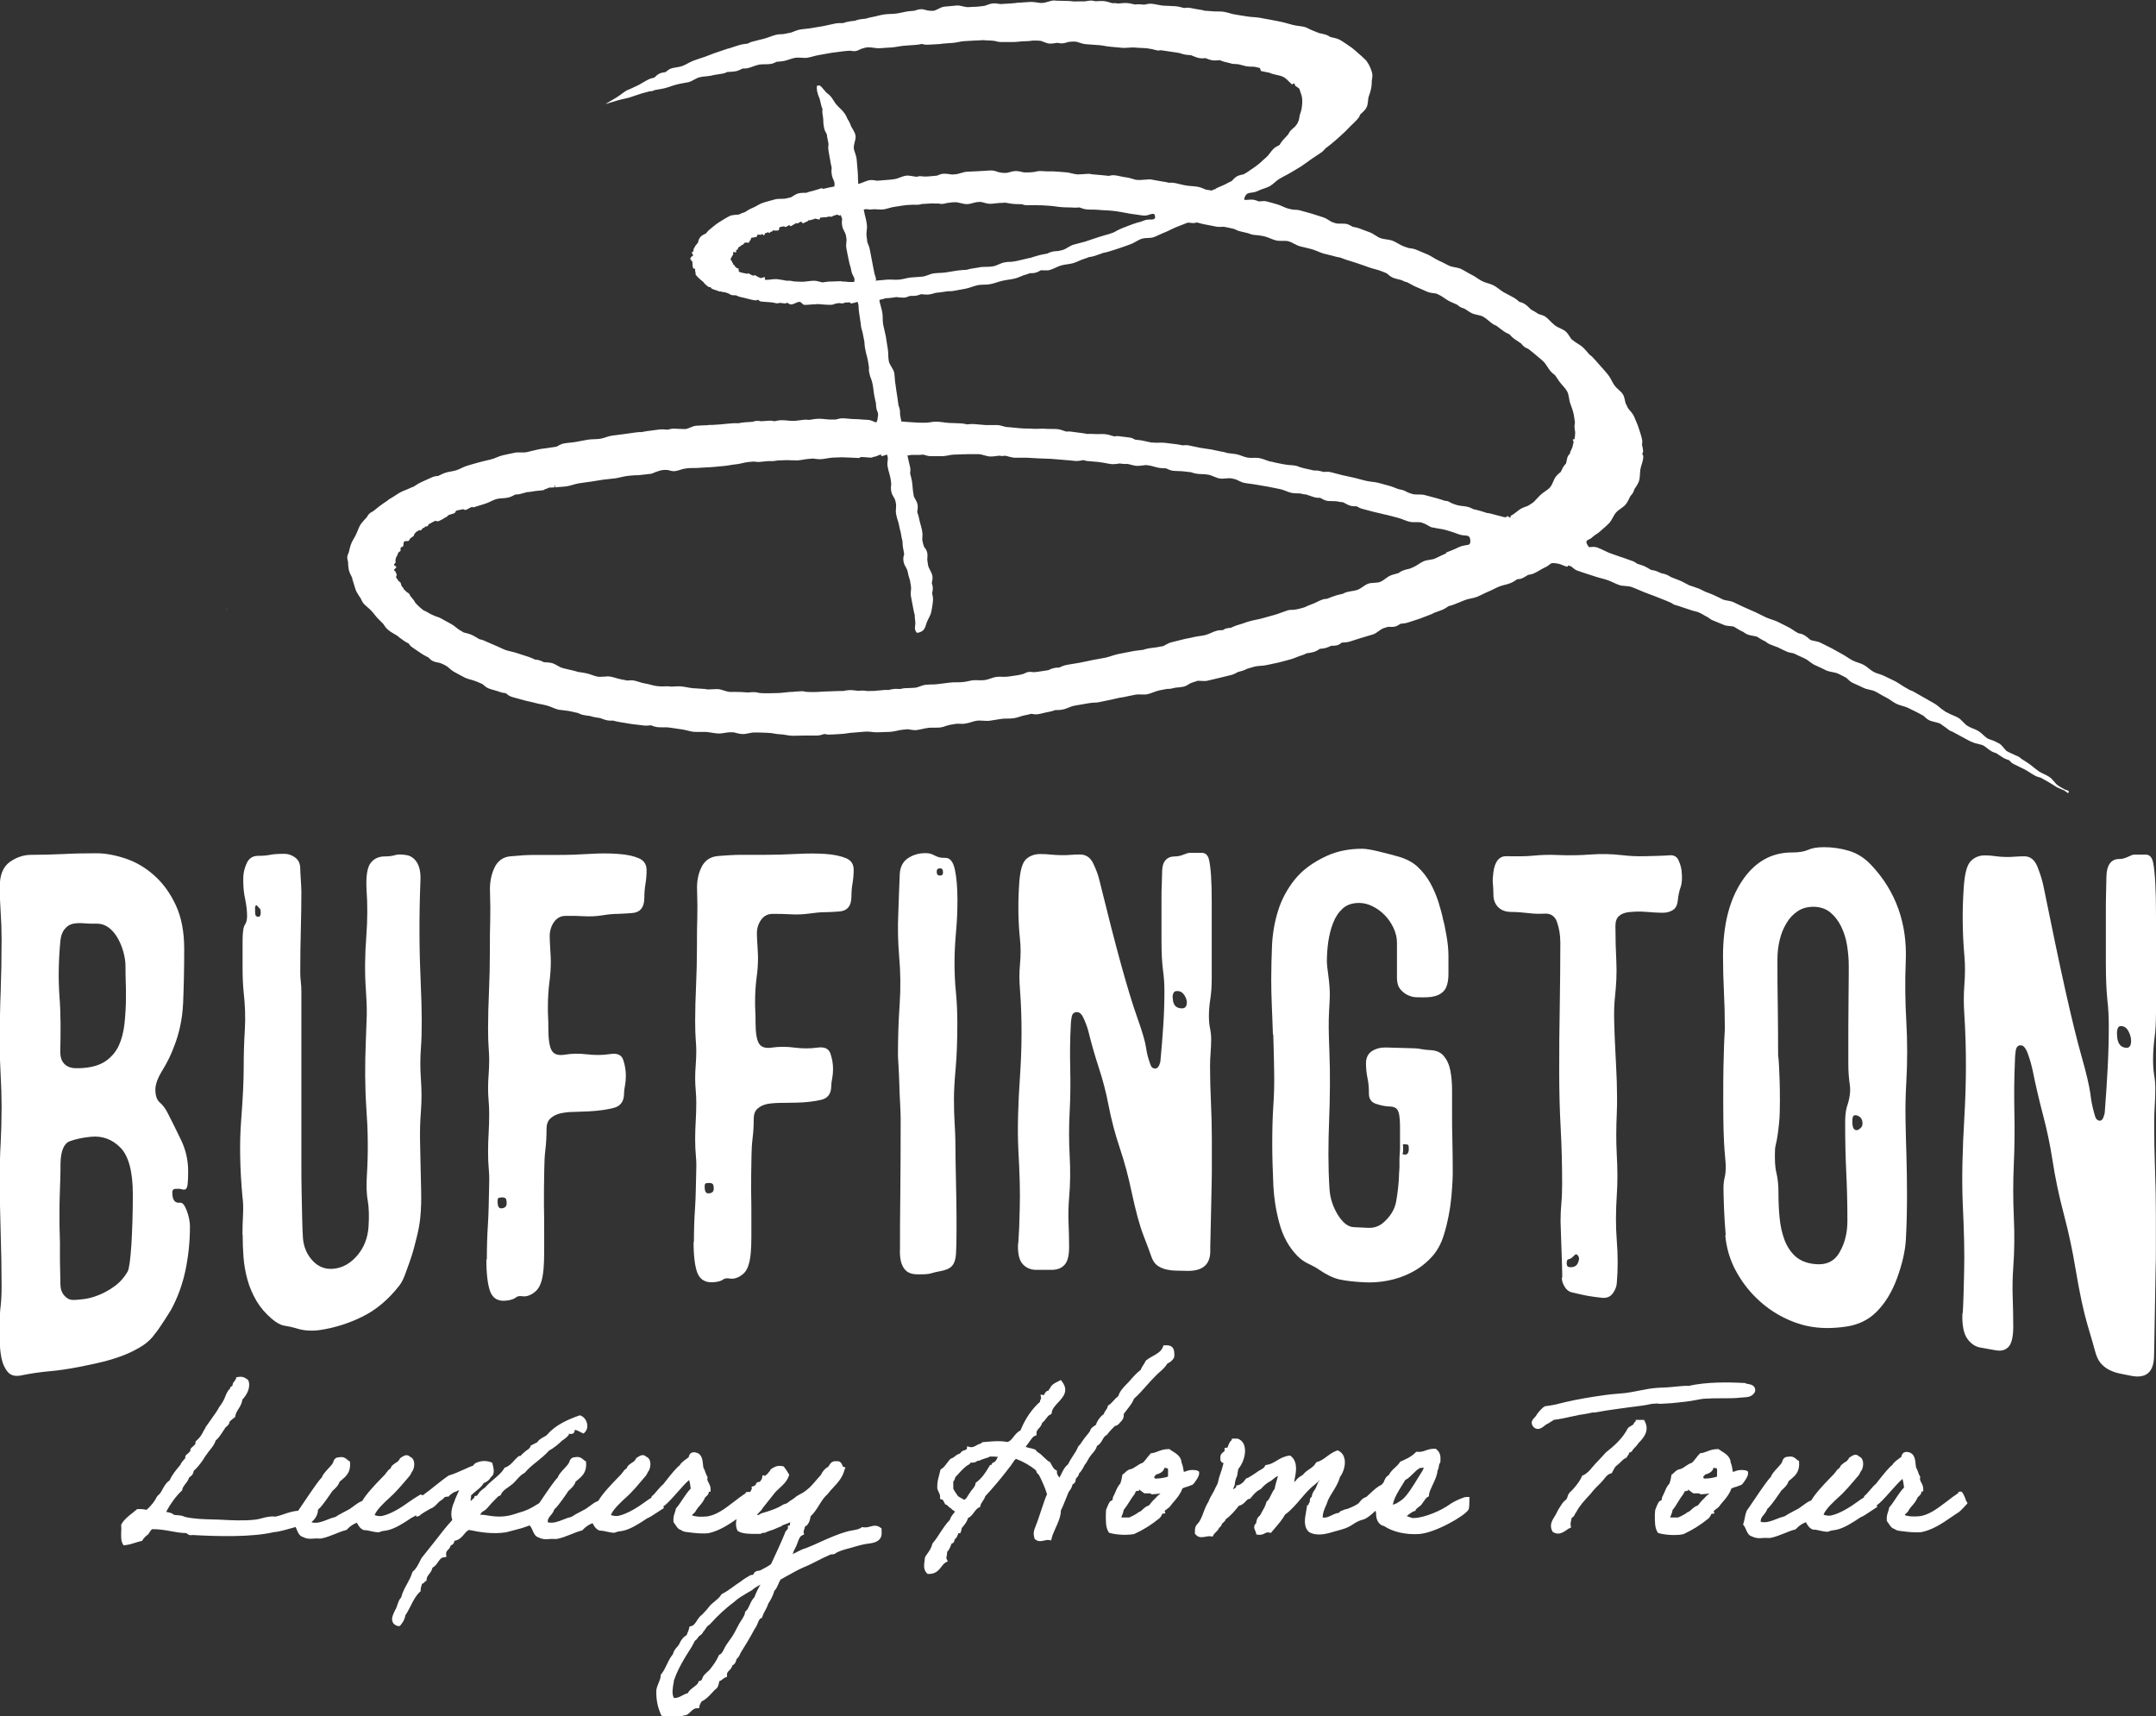 <?xml version="1.0" encoding="UTF-8"?>
<svg id="Layer_2" data-name="Layer 2" xmlns="http://www.w3.org/2000/svg" viewBox="0 0 191.36 152.34">
  <rect x="0" y="0" width="191.36" height="152.34" fill="#333333" stroke="none"/>
  <defs>
    <style>
      .cls-1 {
        fill-rule: evenodd;
      }

      .cls-1, .cls-2 {
        fill: #fff;
      }
    </style>
  </defs>
  <g id="Layer_1-2" data-name="Layer 1">
    <g>
      <g>
        <path class="cls-2" d="M15.3,105.91c0,.62.23.91.7.85.2-.02.39.21.58.71.18.5.28.97.28,1.42,0,1.32-.14,2.62-.4,3.88-.27,1.26-.69,2.41-1.26,3.46-.1.18-.33.54-.68,1.08-.35.54-.61.91-.78,1.1-.33.48-.79.88-1.36,1.21-.57.33-1.17.61-1.81.83-.64.22-1.27.4-1.91.54-.64.14-1.19.26-1.66.35-.94.18-1.81.31-2.61.38-.8.07-1.64.19-2.51.37-.54.11-.94,0-1.2-.32-.27-.32-.45-.73-.55-1.22-.1-.49-.15-1.02-.15-1.6v-1.46c0-.62.02-1.15.08-1.58.05-.43.08-1,.08-1.71,0-1.6-.03-3.18-.08-4.74-.05-1.57-.08-3.19-.08-4.88,0-1.11.02-2.15.08-3.14.05-.98.08-2.05.08-3.2,0-.93-.03-1.85-.08-2.75-.05-.9-.08-1.82-.08-2.75,0-1.73.02-3.31.08-4.73.05-1.42.08-2.97.08-4.66,0-.8-.03-1.57-.08-2.33-.05-.75-.08-1.53-.08-2.33,0-1.02.29-1.74.88-2.17.59-.42,1.21-.63,1.88-.64,1,0,1.96-.03,2.86-.07.9-.05,1.89-.07,2.96-.07.8,0,1.66.16,2.59.47.92.31,1.77.81,2.54,1.5.77.68,1.41,1.56,1.91,2.63.5,1.07.75,2.37.75,3.9,0,1.87-.04,3.49-.1,4.86-.07,1.37-.34,2.63-.8,3.79-.27.73-.61,1.43-1.03,2.11-.42.68-.63,1.25-.63,1.71,0,.54.13.93.4,1.16.27.23.5.54.7.94.37.72.76,1.51,1.18,2.38.42.87.63,1.8.63,2.79,0,.54-.02.92-.05,1.16-.03.23-.09.37-.18.42-.08.05-.2.05-.35,0-.15-.04-.34-.05-.58-.03-.17.02-.25.13-.25.34ZM11.14,85.79c0-.42-.07-.87-.2-1.33-.13-.46-.31-.88-.53-1.25-.22-.37-.49-.68-.8-.9-.32-.22-.66-.33-1.03-.32-.4.01-.76,0-1.08-.03-.32-.03-.65-.03-.98.03-.3.05-.56.21-.78.48-.22.27-.34.62-.38,1.05-.17,1.78-.19,3.44-.08,4.95.12,1.51.11,3.17.07,4.87,0,.38.07.69.2.89.13.21.3.35.5.45.2.09.43.14.68.14.25,0,.48,0,.68-.02.84-.07,1.51-.28,2.01-.64s.88-.81,1.13-1.36c.25-.55.42-1.19.5-1.94.08-.75.13-1.54.13-2.39,0-.46,0-.92-.02-1.36-.02-.44-.02-.88-.02-1.3ZM5.37,114.07c0,.35.1.64.3.89.2.25.46.41.75.43.22.01.56-.02.98-.07.42-.05.86-.16,1.33-.35.47-.18.94-.44,1.4-.77.47-.33.87-.77,1.2-1.33.13-.23.24-1.02.33-2.36.08-1.34.13-2.84.13-4.48,0-2.03-.37-3.41-1.1-4.16-.74-.75-1.62-1.07-2.66-.96-.7.07-1.31.2-1.83.39-.52.19-.81.86-.83,1.98,0,.38,0,.85-.02,1.37-.02.52-.03,1.04-.05,1.57-.02.52-.02.98-.02,1.37,0,.39,0,.65,0,.78,0,.22,0,.58.02,1.1.02.52.03,1.08.02,1.69,0,.61,0,1.18.02,1.72.02.54.02.94.02,1.2Z"/>
        <path class="cls-2" d="M21.52,109.59c0-.57.02-1.15.05-1.74.03-.59.02-1.13-.05-1.61-.23-2.54-.27-4.78-.12-6.73.15-1.95.23-3.53.23-4.75,0-1.1.03-2.21.1-3.33.07-1.12.02-2.24-.1-3.32-.07-.68-.1-1.42-.1-2.19,0-.77,0-1.57,0-2.38,0-.77.07-1.25.2-1.44.13-.19.2-.44.2-.77,0-.49-.06-.99-.17-1.52-.12-.53-.18-1.13-.17-1.83,0-.45.1-.9.3-1.34.2-.45.54-.67,1-.67.43,0,.79-.03,1.08-.09.28-.06.71-.09,1.28-.09.33,0,.65.11.95.33.3.22.45.55.45.99,0,.16.02.49.05.99.03.5.05.85.05,1.05,0,1.12-.02,2.26-.05,3.41-.03,1.16-.05,2.42-.05,3.78,0,.28.02.55.05.81.03.26.05.55.05.87,0,5.56,0,8.34,0,13.89,0,.28,0,.78,0,1.5,0,.72,0,1.5.02,2.33.02.84.03,1.64.05,2.42.02.78.04,1.36.07,1.76.07.79.36,1.46.88,2.01.52.55,1.16.78,1.93.68.77-.1,1.45-.5,2.03-1.19.59-.7.91-1.54.98-2.52.06-.91.04-1.69-.07-2.34-.12-.65-.13-1.44-.07-2.34.12-1.94.09-3.89-.05-5.78-.13-1.89-.14-3.9-.05-6.02.03-.74.06-1.49.08-2.24.02-.74-.02-1.5-.07-2.23-.12-1.62-.09-3.24.03-4.79.12-1.55.11-2.93.03-4.08-.08-1.23.05-2.08.35-2.47.3-.39.72-.59,1.26-.59.37,0,.68-.04.93-.12.25-.08.59-.06.98,0,.35.05.68.25.93.63.25.39.35.91.33,1.56-.14,3.43-.1,6.51.02,9.11.12,2.6.12,4.54.02,5.81-.07.93-.07,1.87,0,2.81.07.94.07,1.88,0,2.81-.07.89-.09,1.73-.08,2.52.02.79.03,1.56.05,2.31.02.75.03,1.51.05,2.28.02.77,0,1.58-.08,2.38-.06.58-.17,1.14-.3,1.65-.13.52-.27,1.1-.45,1.67-.15.47-.34.99-.53,1.51-.18.53-.38.92-.58,1.17-.97,1.24-2.07,2.17-3.29,2.76-1.22.6-2.47.99-3.74,1.18-.77.11-1.45.05-2.01-.12-.45-.14-.86-.22-1.18-.27-.32-.05-.68-.25-1.08-.59-.57-.48-1.03-1.02-1.38-1.61-.35-.6-.62-1.23-.8-1.89-.18-.66-.3-1.34-.35-2.02-.05-.68-.07-1.33-.07-1.94ZM22.64,80.65c0,.2,0,.37.02.52.02.14.11.21.28.21.13,0,.2-.13.2-.37,0-.2-.03-.32-.08-.36-.05-.04-.13-.12-.23-.24-.07-.08-.12-.08-.15,0-.03.08-.05.16-.05.24Z"/>
        <path class="cls-2" d="M43.21,111.8c0-1.06.03-2.12.1-3.17.07-1.05.07-2.13.1-3.16.02-.52.03-1.06-.02-1.59-.05-.53-.07-1.07-.07-1.64s.02-1.12.05-1.65c.03-.53.05-1.1.05-1.71,0-.42-.02-.8-.05-1.16-.03-.36-.05-.73-.05-1.11,0-.42.02-.83.05-1.23.03-.4.05-.85.05-1.34,0-.3-.02-.65-.05-1.05-.03-.4-.05-.97-.05-1.73,0-.99.03-2.06.08-3.21.05-1.16.08-2.4.08-3.73,0-.98,0-1.85.03-2.59.02-.74.01-1.61-.02-2.59-.03-.75.09-1.45.38-2.08.28-.63.77-.99,1.43-1.05.43-.04.82-.07,1.15-.09.33-.02.65-.03.95-.03.3,0,.61,0,.93,0,.32,0,.71,0,1.18,0,.94,0,1.87-.03,2.81-.09.94-.06,1.78-.06,2.54,0,.75.05,1.36.18,1.83.38s.7.55.7,1.06c0,.4-.03.81-.1,1.22-.07.42-.1.83-.1,1.22,0,.91-.41,1.33-1.11,1.37-.35.02-.77.06-1.21.07-.44,0-.91.05-1.41.13-.56.09-1.11.11-1.63.08-.52-.03-1.06-.04-1.63-.03-.44,0-.78.19-1.03.55-.25.36-.38.78-.38,1.27,0,.23.02.6.05,1.12.03.52.05.88.05,1.07,0,.64-.04,1.27-.13,1.91-.08.64-.13,1.37-.13,2.2,0,.3,0,.59.02.87.02.28.02.61.02.98,0,.98.1,1.64.3,1.98.2.35.59.46,1.16.37.63-.11,1.3-.11,1.98-.03.69.08,1.39.08,2.08-.03.6-.09.98.08,1.13.53.15.45.23.92.23,1.4,0,.33-.03.63-.08.89-.05.26-.08.48-.08.67,0,.7-.3,1.13-.9,1.29-.6.16-1.34.26-2.21.31-.44.02-.88.04-1.33.05-.45,0-.85.05-1.21.13-.35.08-.64.23-.88.44-.24.22-.35.54-.35.95,0,.64-.03,1.24-.1,1.8-.07.57-.09,1.14-.1,1.69-.02,1.22-.04,2.31-.03,3.23.02.92.02,1.72.02,2.41,0,.69,0,1.3,0,1.82,0,.52-.02.99-.05,1.41-.07.87-.24,1.48-.53,1.85-.29.37-.84.69-1.28.64-.19-.02-.44-.06-.63.09-.18.15-.48.25-.88.29-.7.08-1.17-.18-1.41-.78-.23-.6-.35-1.56-.35-2.89ZM44.17,106.72c0,.38.12.56.35.54.3-.03.45-.17.45-.44,0-.26-.04-.42-.13-.47-.08-.05-.19-.07-.33-.06-.17.01-.27.04-.3.08-.03.04-.05.16-.05.35Z"/>
        <path class="cls-2" d="M61.59,110.26c0-1.02.03-2.03.1-3.03.07-1,.07-2.04.1-3.03.02-.49.03-1.02-.02-1.52-.05-.51-.07-1.03-.07-1.57,0-.54.02-1.07.05-1.58.03-.51.05-1.05.05-1.64,0-.4-.02-.77-.05-1.11-.03-.34-.05-.7-.05-1.06,0-.4.02-.79.05-1.17.03-.38.05-.81.05-1.28,0-.29-.02-.63-.05-1.01-.03-.38-.05-.93-.05-1.66,0-.94.03-1.97.08-3.08.05-1.11.08-2.3.08-3.57,0-.94,0-1.77.03-2.48.02-.71.01-1.54-.02-2.48-.03-.72.09-1.39.38-1.99.28-.6.77-.94,1.43-1.01.43-.04.82-.06,1.15-.08.33-.02.65-.03.95-.03.3,0,.61,0,.93,0,.32,0,.71,0,1.18,0,.94,0,1.87-.03,2.81-.08.94-.05,1.78-.05,2.54,0,.75.05,1.36.18,1.83.37.47.19.7.54.7,1.03,0,.39-.03.78-.1,1.19-.07.41-.1.8-.1,1.19,0,.88-.41,1.29-1.1,1.33-.35.02-.77.06-1.21.06-.44,0-.91.05-1.41.12-.57.08-1.11.1-1.63.07-.52-.03-1.06-.04-1.63-.04-.44,0-.78.18-1.03.52-.25.35-.38.75-.38,1.22,0,.22.02.58.05,1.08.03.5.05.85.05,1.03,0,.61-.04,1.23-.13,1.84-.08.62-.13,1.32-.13,2.11,0,.29,0,.57.02.84.02.27.02.59.02.95,0,.94.1,1.58.3,1.91.2.34.59.46,1.16.37.63-.09,1.3-.09,1.98,0,.69.09,1.39.1,2.08,0,.6-.08.98.09,1.13.54.15.44.23.9.23,1.36,0,.32-.03.61-.08.86-.05.25-.08.47-.08.65,0,.68-.3,1.09-.9,1.23-.6.14-1.34.23-2.21.25-.44.01-.88.02-1.33.02-.45,0-.85.03-1.21.09-.35.07-.64.2-.88.41-.24.21-.35.51-.35.9,0,.61-.03,1.19-.1,1.73-.07.54-.09,1.09-.1,1.62-.02,1.17-.04,2.23-.03,3.1.02.88.02,1.65.02,2.32,0,.67,0,1.25,0,1.75,0,.5-.02.96-.05,1.35-.07.83-.24,1.42-.53,1.76-.29.34-.84.64-1.28.57-.19-.03-.44-.07-.63.07-.18.14-.48.22-.88.25-.7.05-1.17-.22-1.41-.8-.23-.58-.35-1.51-.35-2.78ZM62.55,105.41c0,.36.12.54.35.52.3-.02.45-.15.45-.41,0-.25-.04-.41-.13-.45-.08-.05-.19-.07-.33-.06-.17,0-.27.03-.3.07-.03.04-.05.15-.05.33Z"/>
        <path class="cls-2" d="M79.88,110.97c0-1.38,0-3.09.03-5.12.02-2.04.03-4.22.03-6.56,0-.35-.02-.81-.05-1.38-.03-.56-.06-1.14-.07-1.72-.02-.58-.04-1.11-.07-1.59-.03-.48-.05-.8-.05-.98,0-1.52.05-3.01.15-4.46.1-1.45.08-2.91-.05-4.35-.1-1.2-.13-2.45-.07-3.74.05-1.29.08-2.46.13-3.48.03-.63.28-1.11.73-1.41.45-.3.96-.45,1.53-.45.23,0,.42.03.55.08.13.05.25.11.35.16.1.05.22.1.35.13.13.04.32.05.55.05.4,0,.68.34.83,1.03.15.69.23,1.6.23,2.72,0,.95-.04,1.9-.13,2.86-.08.95-.13,1.83-.13,2.65,0,.95.04,1.86.13,2.72.08.86.12,1.75.12,2.67,0,1.59-.05,2.94-.15,4.05-.1,1.11-.15,2-.15,2.67,0,.81.02,1.6.07,2.38.05.78.07,1.62.07,2.54,0,.14,0,.6.02,1.38.02.77.03,1.64.05,2.59.02.95.02,1.9.02,2.83,0,.93-.02,1.63-.05,2.09-.03.46-.15.81-.35,1.04-.2.23-.58.39-1.11.48-.23.04-.49.1-.75.18-.27.08-.65.09-1.11.09-.19,0-.4-.01-.6-.06-.2-.05-.38-.14-.53-.28-.15-.14-.28-.34-.38-.62-.1-.28-.15-.67-.15-1.16ZM83.15,77.46c0,.18.1.26.3.26.17,0,.25-.09.25-.27,0-.25-.08-.37-.25-.37-.1,0-.18.02-.23.05-.05.04-.08.14-.08.32Z"/>
        <path class="cls-2" d="M90.38,110.37c.02-.45.06-.93.08-1.43.02-.49.03-1.06.05-1.71.02-.65.02-1.41,0-2.27-.02-.86-.07-1.88-.13-3.03-.08-1.74-.02-3.88.15-6.36.17-2.48.2-5.1,0-7.73-.06-.73-.07-1.49,0-2.24.07-.76.08-1.52,0-2.24-.17-1.63-.19-3.4-.05-5.17.08-.97.27-1.63.6-1.93.33-.3.75-.45,1.26-.45.33,0,.65.02.95.05.3.03.62.05.95.05.27,0,.54,0,.83-.03.28-.02.54-.03.78-.03.53,0,.93.26,1.18.79.25.53.43,1,.53,1.42.77,3.13,1.42,5.67,1.96,7.62.54,1.95,1.01,3.49,1.41,4.62.44,1.23.7,2.11.78,2.64.08.53.17.88.23,1.06.07.2.13.41.2.58.07.18.2.27.4.27.13,0,.24-.09.33-.26.08-.18.13-.33.13-.47.1-1.02.18-2.06.25-3.11s.1-2.08.1-3.06c0-.6-.04-1.22-.13-1.85-.08-.63-.13-1.5-.13-2.59,0-.53,0-1.11,0-1.74,0-.63,0-1.24,0-1.82,0-.58,0-1.11.03-1.58.02-.48.02-.84.03-1.08.02-.83.42-1.27,1.15-1.27.23,0,.48-.05.75-.16.27-.11.45-.16.55-.16.37,0,.72,0,1.05,0,.33,0,.56.2.65.58.17.7.25,1.94.25,3.71,0,2.73,0,4.1,0,6.83,0,.71-.04,1.31-.12,1.82-.08.51-.13,1.03-.13,1.56,0,.39.03.75.1,1.09.07.34.1.65.1.93,0,.42-.02.83-.05,1.22-.03.39-.05.79-.05,1.22,0,1.02.03,2.08.08,3.18.05,1.09.08,2.19.08,3.28,0,1,0,1.49,0,2.49,0,.32,0,.86-.02,1.61-.02.76-.03,1.54-.05,2.35-.02.81-.03,1.56-.05,2.25-.02.69-.03,1.1-.02,1.24,0,1.2-.69,1.78-2.06,1.75-.3,0-.62-.01-.95-.02-.34,0-.65-.05-.96-.12-.3-.08-.56-.2-.78-.38-.22-.18-.37-.43-.48-.75-.13-.39-.37-1.02-.7-1.88-.34-.87-.69-2.17-1.06-3.89-.27-1.3-.61-2.58-1.03-3.83-.42-1.25-.77-2.56-1.03-3.93-.2-1.05-.48-2.12-.83-3.19-.35-1.07-.66-2.15-.93-3.24-.07-.28-.19-.64-.38-1.08-.18-.44-.39-.66-.63-.66-.27,0-.43.14-.48.42-.05.28-.08.53-.08.74-.07,1.26-.08,2.54-.05,3.82.03,1.28.02,2.58-.05,3.87-.07,1.3-.07,2.59,0,3.87.07,1.28.06,2.55-.05,3.77-.06.73-.08,1.47-.05,2.19.03.72.05,1.45.05,2.19,0,.74-.13,1.26-.4,1.56-.27.3-.65.45-1.16.45-.54,0-.81,0-1.36,0-.47,0-.86-.16-1.18-.49-.32-.33-.48-.97-.43-1.87ZM104.09,88.55c0,.63.27.95.8.96.3,0,.45-.17.45-.53,0-.21-.08-.43-.23-.66-.15-.23-.36-.35-.63-.35-.17,0-.28.06-.33.18-.05.12-.08.26-.08.4Z"/>
        <path class="cls-2" d="M112.98,91.82c-.03-.99-.07-1.86-.1-2.61-.03-.74-.05-1.51-.05-2.29,0-.96.03-1.96.07-3,.05-1.04.22-2.06.53-3.05.3-.99.79-1.91,1.46-2.76.67-.85,1.62-1.56,2.86-2.13.93-.43,1.99-.64,3.16-.64.3,0,.79.08,1.46.24.67.16,1.26.32,1.76.46.66.19,1.23.48,1.68.89.45.42.83.9,1.13,1.44s.54,1.11.73,1.69c.18.58.33,1.13.43,1.63.07.22.16.66.28,1.33.12.67.18,1.28.18,1.82,0,.62,0,1.16,0,1.63,0,.47-.07.86-.2,1.16-.13.31-.37.53-.7.69-.34.15-.82.23-1.46.21-.1,0-.27,0-.5-.01-.23,0-.48-.07-.73-.18-.25-.11-.48-.29-.68-.53-.2-.24-.3-.57-.3-1,0-1.25,0-1.88,0-3.13,0-.43-.1-.86-.3-1.3-.2-.43-.46-.81-.78-1.14-.32-.33-.68-.59-1.08-.79-.4-.2-.8-.3-1.2-.3-.6,0-1.09.16-1.46.5-.37.34-.65.76-.85,1.28-.2.51-.34,1.08-.43,1.68-.08.6-.12,1.17-.12,1.71,0,.25.04.68.13,1.28.08.61.13,1.18.13,1.71,0,.18-.02.69-.07,1.52-.05.84-.03,2,.03,3.45.08,2.02.06,4.08-.02,6.12-.08,2.05-.1,4.12.03,6.12.05.85.32,1.63.75,2.33.44.7.91,1.06,1.41,1.08.4.02.83.04,1.28.06.45.02.86-.1,1.23-.37.7-.57,1.12-1.24,1.25-1.98.13-.75.22-1.5.25-2.25,0-.07,0-.22.02-.43s.03-.46.02-.73c0-.27,0-.52.02-.75.02-.23.03-.39.03-.46,0-.79,0-1.44,0-1.94,0-.5-.03-.89-.08-1.16-.05-.27-.14-.45-.28-.55-.13-.09-.32-.15-.55-.15-.37-.01-.77-.09-1.2-.23-.44-.14-.65-.44-.65-.91,0-.54-.04-1-.13-1.4-.08-.4-.13-.83-.13-1.29,0-.5.18-.86.53-1.09.35-.22.76-.33,1.23-.32.98.03,1.48.04,2.46.07.27,0,.51.03.73.08.22.04.46.07.73.08.54.02.95.19,1.23.53.28.34.48.77.58,1.3.1.53.15,1.11.15,1.75,0,.63,0,1.24,0,1.82,0,.94,0,1.86.03,2.75.02.89.03,1.79.03,2.69,0,.11,0,.36-.02.76-.02.4-.05.87-.1,1.41-.05.54-.13,1.12-.25,1.72-.12.61-.26,1.18-.43,1.71-.24.78-.61,1.45-1.13,1.99-.52.55-1.11.99-1.76,1.32-.65.34-1.34.57-2.06.71-.72.14-1.43.19-2.13.15-.9-.05-1.63-.13-2.16-.25-.54-.12-1.14-.4-1.81-.86-.27-.19-.58-.36-.93-.52-.35-.16-.68-.38-.98-.68-.77-.78-1.31-1.75-1.63-2.94-.32-1.18-.48-2.3-.53-3.31-.05-1.23-.1-2.46-.1-3.64,0-1.19.02-2.38.1-3.53.06-.88.09-1.87.07-2.95-.02-1.08-.04-2.19-.08-3.32ZM125.04,101.97c0-.18-.02-.29-.05-.33-.03-.04-.13-.06-.3-.07-.13,0-.19.01-.18.05.02.04.03.18.03.43,0,.18-.02.3-.05.35-.03.05.03.08.2.09.23.01.35-.16.35-.52Z"/>
        <path class="cls-2" d="M138.66,113.42c0-.22,0-.58-.02-1.06-.02-.48-.03-.99-.05-1.53-.02-.54-.03-1.03-.05-1.48-.02-.45-.03-.76-.03-.95,0-.52.02-1.04.07-1.58.05-.53.07-1.12.07-1.75,0-1.63-.04-3.28-.13-4.95-.09-1.67-.13-3.34-.13-5.01,0-2,.01-3.94.05-5.8.03-1.87.05-3.75.05-5.64,0-.63-.09-1.22-.28-1.78-.18-.56-.57-.83-1.13-.79-.47.03-.95.01-1.46-.05-.5-.06-.99-.1-1.46-.1-.54,0-.94-.16-1.21-.45-.27-.29-.4-.65-.4-1.09,0-.4-.02-.73-.05-1-.03-.27,0-.62.05-1,.12-.91.5-1.42,1.15-1.41.92.02,1.75.02,2.43-.05.69-.07,1.43-.09,2.23-.05.93.04,1.87.02,2.81-.05.94-.07,1.88-.05,2.81.06.67.08,1.36.11,2.08.09.72-.02,1.45-.03,2.13-.08.36-.03.63.1.78.42s.24.63.28.93c.07.64.04,1.12-.07,1.44-.12.32-.22.75-.27,1.26-.04.37-.18.65-.43.81-.25.16-.54.24-.88.24-.5,0-1.01-.04-1.53-.08-.52-.05-1.04-.02-1.53.03-.33.04-.61.14-.83.33-.22.18-.33.48-.33.89,0,1.09.03,2.14.08,3.15.05,1.01,0,2.07-.12,3.15-.07.63-.09,1.36-.07,2.16.02.81.05,1.66.1,2.56.05.9.09,1.83.13,2.79.03.96.04,1.92,0,2.84-.05,1.18-.07,2.42,0,3.66.07,1.24.08,2.45,0,3.6-.09,1.41-.1,2.76,0,4.02.1,1.26.11,2.55,0,3.8-.03.33-.16.64-.38.92-.22.28-.53.4-.93.36-.47-.05-.91-.11-1.31-.18-.4-.08-.86-.18-1.36-.3-.27-.06-.49-.23-.65-.51-.17-.27-.25-.54-.25-.8ZM139.06,112.18c0,.19.08.29.25.3.43.04.7-.14.8-.54.07-.18.05-.34-.05-.48-.1-.14-.2-.16-.3-.05-.23.24-.41.36-.53.37-.12,0-.18.14-.18.4Z"/>
        <path class="cls-2" d="M153.17,109.63c-.07-.78-.12-1.56-.15-2.35-.03-.79-.05-1.4-.05-1.82,0-.31.03-.61.1-.91.07-.3.1-.61.1-.91,0-.19,0-.4-.03-.64-.02-.23-.04-.55-.08-.96-.03-.41-.06-.96-.08-1.65-.02-.69-.03-1.62-.03-2.77,0-1.23,0-2.22.02-2.97.02-.75.03-1.35.05-1.81.02-.46.03-.82.05-1.06.02-.25.02-.47.02-.66,0-1.04-.03-2.08-.08-3.12-.05-1.04-.08-2.08-.08-3.12,0-2.77.56-4.98,1.68-6.67,1.12-1.69,2.61-2.55,4.46-2.54.6,0,1.07-.08,1.41-.23.34-.16.81-.24,1.41-.24.77,0,1.52.11,2.24.33.72.22,1.37.63,1.94,1.24,2.22,2.34,3.22,5.24,3.08,8.54-.08,1.81-.05,3.62.05,5.39.1,1.77.1,3.55,0,5.33-.07,1.17-.09,2.29-.07,3.34.02,1.06.04,2.12.08,3.2.03,1.08.05,2.23.05,3.45,0,1.22-.02,2.57-.1,4.01-.06,1.04-.33,2.19-.78,3.42-.45,1.23-1.06,2.24-1.84,3.01-.7.7-1.59,1.13-2.64,1.29-1.06.16-2.06.18-3,.04-.84-.12-1.7-.4-2.57-.83-.87-.43-1.68-1-2.42-1.72-.74-.71-1.36-1.54-1.87-2.49-.5-.94-.81-1.98-.91-3.1ZM157.54,102.2c-.02.76,0,1.41.13,1.91.12.5.18,1.08.18,1.74,0,.78.03,1.53.1,2.24.07.71.21,1.36.43,1.95.22.59.54,1.08.95,1.46.42.38.98.62,1.68.7,1.04.13,1.79-.21,2.26-1.03.47-.81.7-1.74.7-2.78,0-1.43-.03-2.86-.1-4.28-.07-1.42-.1-2.85-.1-4.28,0-.28,0-.55.02-.8.02-.26.06-.5.12-.74.27-.77.36-1.45.27-2.01-.08-.56-.13-1.18-.13-1.86,0-2.39,0-4.33.02-5.83.02-1.49.02-2.44.02-2.84,0-.6-.05-1.21-.15-1.83-.1-.62-.28-1.18-.53-1.69-.25-.5-.57-.92-.96-1.24-.39-.32-.88-.49-1.48-.5-.54,0-1,.12-1.41.39-.4.27-.74.62-1,1.07-.27.44-.47.94-.6,1.48-.13.54-.2,1.11-.2,1.69,0,1.37,0,2.75.03,4.16.02,1.41.03,2.83.03,4.27,0,.08,0,.2.03.35.02.16.03.39.05.71.02.31.03.71.05,1.2.02.49.03,1.12.03,1.91,0,.78-.02,1.42-.07,1.93-.05.5-.1.91-.15,1.22-.05.31-.1.56-.15.75-.05.19-.07.39-.07.58ZM164.41,99.6c0,.56.17.79.5.7.07-.03.15-.1.25-.19.1-.09.15-.22.15-.38,0-.36-.15-.59-.45-.7-.13-.05-.24-.05-.33,0-.08.05-.13.24-.12.56Z"/>
        <path class="cls-2" d="M174.21,116.55c.02-.52.06-1.09.07-1.66.02-.58.03-1.25.05-2.01.02-.76.02-1.65,0-2.67-.02-1.01-.07-2.22-.13-3.58-.08-2.06-.02-4.56.15-7.46.17-2.9.2-5.98,0-9.09-.06-.86-.07-1.75,0-2.64.07-.89.08-1.78,0-2.64-.17-1.93-.2-4-.05-6.08.08-1.14.27-1.91.6-2.26.33-.35.75-.53,1.26-.53.33,0,.65.02.95.07.3.04.62.07.95.07.27,0,.54,0,.83-.03.28-.02.54-.03.78-.03.54,0,.93.32,1.18.96.25.64.43,1.21.53,1.73.77,3.8,1.42,6.91,1.96,9.32s1.01,4.33,1.41,5.74c.44,1.54.69,2.65.78,3.3.08.66.17,1.1.23,1.32.07.26.13.51.2.73.07.22.2.35.4.37.13.01.24-.08.33-.29.08-.21.13-.4.13-.57.1-1.25.18-2.53.25-3.83.07-1.3.1-2.56.1-3.78,0-.74-.04-1.51-.13-2.29-.08-.79-.13-1.86-.13-3.21,0-.65,0-1.37,0-2.15s0-1.53,0-2.25c0-.72,0-1.37.02-1.96.02-.59.02-1.04.03-1.34.02-1.03.42-1.57,1.15-1.56.23,0,.48-.06.75-.19.27-.13.45-.2.55-.2.37,0,.72,0,1.05,0,.33,0,.56.25.65.73.17.88.25,2.44.25,4.66v8.58c0,.89-.04,1.65-.13,2.29-.08.64-.13,1.29-.13,1.95,0,.49.03.95.1,1.37.07.43.1.82.1,1.17,0,.53-.02,1.04-.05,1.53s-.05.99-.05,1.52c0,1.29.02,2.62.07,4,.05,1.38.08,2.76.08,4.13v3.13c0,.4,0,1.08-.03,2.03-.02.95-.03,1.93-.05,2.95-.02,1.02-.03,1.96-.05,2.82-.02.86-.03,1.38-.03,1.56,0,1.51-.69,2.12-2.06,1.84-.3-.06-.62-.12-.95-.19-.34-.07-.65-.17-.95-.32-.3-.15-.56-.35-.78-.61-.22-.26-.37-.6-.48-1-.13-.5-.37-1.31-.7-2.43-.33-1.12-.69-2.77-1.05-4.93-.27-1.63-.61-3.24-1.03-4.82-.42-1.58-.77-3.21-1.03-4.91-.2-1.3-.48-2.62-.83-3.95-.35-1.33-.66-2.66-.93-4-.07-.34-.19-.79-.38-1.33-.18-.54-.39-.82-.63-.84-.27-.02-.43.14-.48.47-.05.33-.07.63-.07.88-.07,1.51-.08,3.03-.05,4.57.03,1.54.02,3.09-.05,4.64-.07,1.55-.07,3.1,0,4.64s.06,3.06-.05,4.51c-.06.87-.08,1.74-.05,2.61.03.87.05,1.74.05,2.63,0,.88-.13,1.48-.4,1.79-.27.31-.65.42-1.15.33-.54-.09-.81-.14-1.35-.24-.47-.08-.86-.34-1.18-.79-.32-.45-.48-1.22-.43-2.27ZM187.9,91.77c0,.79.27,1.2.8,1.24.3.02.45-.18.45-.62,0-.26-.07-.54-.23-.84-.15-.3-.36-.45-.63-.47-.17-.01-.28.06-.33.21-.05.15-.07.31-.07.49Z"/>
      </g>
      <g>
        <path class="cls-2" d="M78.25,135.68l-.08-.06c-.34-.27-.65-.19-.91-.12-.19.05-.38.11-.65.07l-.1-.02-.08.06c-.19.14-.46.18-.74.23-.15.03-.3.05-.44.09-.88.24-1.69.6-2.48.96-.42.19-.84.38-1.23.53-.28.07-.57.22-.82.35l-.08.05c-.11.03-.21.09-.3.15.04-.06.07-.13.08-.22.05-.12.11-.23.17-.35l.08-.15c.04-.09.07-.19.11-.29.11-.3.2-.57.41-.67l.18-.08-.04-.19c-.02-.08,0-.12.03-.2.03-.07.07-.17.07-.29.38-.2.47-.64.52-.94.31-.28.54-.65.76-1,.22-.36.43-.69.76-.98.15-.21.32-.39.5-.58.4-.43.81-.87.99-1.57l.08-.2-.22-.07s-.03-.06-.04-.09c-.04-.12-.17-.44-.51-.39-.43-.06-.59.22-.68.37-.03.06-.06.11-.09.12-.29.17-.5.41-.63.71-.15.16-.3.33-.44.5-.28.33-.56.66-.86.87-.09.07-.15.12-.25.18-.08.06-.19.12-.3.17-.19.11-.37.2-.47.31-.02.02-.05.04-.08.06-.05.03-.12.07-.15.11-.02.02-.05.03-.07.04-.07.04-.15.08-.22.15-.12.12-.3.2-.4.21l-.11.04c-.51.34-1.14.55-1.93.78l-.07.02-.05.05s-.13.09-.25.09c0,0-.01,0-.02,0,.03-.09.1-.16.2-.26.1-.09.21-.2.29-.36.12-.14.29-.36.46-.58.17-.22.35-.45.48-.6.15-.22.34-.4.55-.59.32-.29.66-.59.83-1.08l.04-.11-.06-.1c-.11-.19-.23-.39-.38-.57l-.05-.07-.09-.02c-.47-.1-.74.07-.9.17-.02.01-.03.02-.05.03-.11.04-.16.15-.19.23-.05.04-.1.1-.15.17-.03.04-.06.08-.06.08-.06.03-.1.07-.14.11-.02.02-.05.05-.06.06l-.24-.05-.04.25c-.02.11-.12.24-.21.34-.07,0-.18,0-.27.08-.05.05-.07.11-.08.17-.07.07-.13.11-.19.13l-.18.04.02.19s-.07.17-.16.31c-.04-.04-.1-.05-.18-.03l-.2.03v.08s-.08.05-.13.09c-.24.16-.56.39-.74.54-.1.07-.21.16-.32.24-.65.5-1.45,1.11-2.29,1.2-.56.05-.99.02-1.28-.1,0-.06.04-.09.12-.15.08-.07.19-.17.22-.27.1-.17.21-.3.32-.42.18-.21.36-.43.5-.76.01-.01.03-.03.05-.04.06-.05.14-.12.21-.22.04-.07.06-.15.07-.22,0,0,0-.01,0-.02h.15v-.24c0-.23-.1-.41-.17-.55-.09-.16-.14-.26-.11-.41l.02-.09-.05-.08c-.06-.1-.1-.22-.15-.35-.05-.14-.1-.29-.18-.41-.01-.08-.02-.17-.03-.25-.04-.42-.09-.95-.58-1.08-.18-.06-.33-.05-.45.01-.17.09-.21.26-.24.36,0,.02,0,.03.01.02-.04.03-.09.07-.16.12-.32.23-.56.42-.65.61-.29.21-.72.74-1.21,1.36-.12.16-.22.28-.25.32-.15.11-.35.34-.56.59-.12.14-.24.28-.35.39h-.02s-.14.16-.14.16l.04.04c-.21.13-.43.27-.58.39-.53.39-1.55,1.07-2.39,1.24-.22.03-.45,0-.65-.08.21-.52.89-1.14,1.36-1.57.14-.12.26-.24.35-.33.32-.32.63-.68.92-1.03.15-.17.29-.34.47-.55.02-.04.05-.08.07-.11.04-.07.09-.14.11-.22l.08-.11c.13-.2.22-.67.07-.98-.06-.13-.17-.23-.29-.27-.07-.08-.14-.11-.21-.13-.23-.06-.45.1-.61.21l-.06.03-.03.06c-.09.17-.2.28-.35.35l-.05.04s-.06.05-.1.07c-.11.08-.27.19-.33.4-.18.1-.29.26-.38.39-.04.05-.08.11-.12.15l-.33.34c-.57.59-1.34,1.4-1.68,2-.31.12-.56.31-.8.49-.11.08-.22.16-.32.23-.15.08-.3.16-.45.24-.27.14-.54.28-.81.46-.25.06-.5.15-.74.25-.46.18-.89.35-1.37.24-.02-.28.1-.43.26-.62.12-.14.25-.3.32-.53.2-.16.5-.55,1.09-1.39.08-.12.14-.21.14-.22l.07-.07c.21-.19.49-.44.59-.78.05-.05.11-.09.16-.13.39-.33.84-.69.77-1.54v-.12s-.11-.06-.11-.06c-.04-.03-.08-.06-.11-.09-.14-.12-.34-.31-.75-.23-.36,0-.47.27-.51.39,0,.03-.02.06-.03.08l-.04.08c-.03.07-.22.28-.35.42-.33.35-.55.6-.6.82-.27.25-.76.96-1.61,2.22l-.05.07-.25.15c-.49.3-.82.5-1.66.73-.98.35-1.67.39-2.74.2-.09-.02-.21-.03-.33-.04-.07,0-.18-.01-.28-.03.07-.07.15-.15.21-.25.29-.12.46-.34.62-.53.06-.08.12-.15.19-.22l.43-.44c.09-.1.18-.19.27-.22l.1-.03.05-.1c.13-.28.38-.46.65-.64.12-.09.25-.18.36-.27.15-.13.28-.27.41-.42.2-.22.39-.43.63-.55l.08-.06c.31-.37.68-.67,1.07-.98.36-.29.74-.6,1.06-.96.49-.27.88-.62,1.16-.89.21-.14.43-.29.6-.52v-.08s.04-.02.12,0c.16.03.26-.03.3-.07.09-.08.1-.19.09-.28.17.01.3.07.44.15.06.03.13.07.2.1l.16.07.12-.12c.18-.19.25-.47.19-.76-.07-.32-.28-.59-.54-.7l-.09-.04-.09.03c-.91.32-2.06.8-2.81,1.68-.08.09-.21.16-.34.23-.2.11-.42.24-.56.46-.07.04-.15.08-.22.11l-.35.18-.03.09c-.04.12-.14.2-.3.31-.06.04-.11.08-.17.13-.17.13-.31.27-.41.39-.1-.01-.19.02-.24.09-.12.1-.23.22-.34.34-.23.25-.45.48-.74.58l-.09.03-.05.08c-.22.37-.55.64-.89.93-.27.22-.54.46-.78.74-.16.11-.33.24-.46.37-.06.06-.11.13-.15.2-.07.11-.11.17-.17.18l-.16.02-.04.15s-.04.06-.1.1c-.06.05-.14.11-.2.2,0,0,0-.02,0-.03,0-.03-.02-.07-.03-.09.05-.09.05-.19.05-.29,0-.03,0-.08-.02-.06.12-.15.29-.28.46-.42.25-.2.51-.4.68-.71.3-.1.52-.29.65-.54.07-.04.12-.09.16-.16.15-.26.08-.65-.02-.99l-.03-.12-.11-.04c-.52-.21-1.06-.09-1.41.1-.06.04-.11.1-.15.18-.07.04-.14.06-.21.09-.09.03-.17.06-.22.09-.15.07-.3.13-.45.2-.4.18-.81.37-1.26.5l-.07.03c-.49.34-.83.62-1.2.91-.29.23-.58.47-.97.75-.03.03-.07.06-.12.09-.02-.02-.04-.03-.07-.04l-.12-.04-.18.11c-.19.11-.62.38-.86.56-.53.39-1.55,1.07-2.39,1.24-.22.03-.45,0-.65-.08.21-.52.89-1.14,1.36-1.57.14-.13.26-.24.35-.33.32-.32.62-.67.92-1.02.15-.17.3-.35.48-.56.02-.04.05-.08.07-.11.04-.07.09-.14.11-.22l.08-.11c.13-.2.22-.67.07-.98-.06-.13-.17-.23-.29-.27-.07-.08-.14-.11-.21-.13-.23-.06-.45.1-.61.21l-.06.03-.03.06c-.09.17-.2.28-.35.35l-.05.04s-.06.05-.1.07c-.11.08-.27.19-.32.4-.18.1-.29.26-.39.39-.04.05-.07.11-.11.15l-.33.34c-.57.59-1.34,1.4-1.68,2-.31.12-.56.31-.8.49-.11.08-.22.16-.32.23-.15.09-.3.16-.45.24-.26.14-.54.28-.8.46-.25.06-.5.15-.74.25-.46.18-.89.35-1.37.24,0-.02,0-.04,0-.06.33-.26.54-.67.54-1.01.01-.03.02-.05.03-.08.23-.18.56-.63,1.08-1.38.08-.12.15-.21.15-.23l.07-.07c.21-.19.49-.44.59-.78.05-.05.11-.09.16-.13.39-.33.84-.69.77-1.54v-.12s-.11-.06-.11-.06c-.04-.03-.08-.06-.11-.09-.14-.12-.34-.31-.75-.23-.37,0-.47.27-.51.39,0,.03-.02.06-.03.08l-.04.08c-.03.07-.22.28-.35.42-.32.35-.55.6-.6.82-.27.25-.76.97-1.62,2.24-.23.35-.42.62-.48.71-.5.05-.91.18-1.3.32-.23.08-.46.15-.72.21-.42-.06-.82.04-1.2.14-.22.06-.42.11-.63.13-1.01.11-2.13.05-3.03,0l-.6-.02c-.91-.02-1.77-.04-2.58-.23-.2-.11-.44-.13-.67-.15-.1,0-.19-.02-.29-.03-.16-.15-.38-.2-.58-.24-.04,0-.08-.02-.12-.03.39-.73.85-1.36,1.37-1.86l.06-.05v-.08c.05-.2.16-.33.28-.49.12-.15.26-.33.33-.57h0c.15-.1.38-.25.4-.58.31-.27.57-.61.79-.92.13-.2.21-.32.25-.4l.09-.11c.09-.15.21-.29.31-.42.2-.25.41-.5.51-.84.3-.26.5-.59.69-.88.07-.11.13-.21.19-.29.02-.02.04-.04.07-.06.1-.08.28-.23.29-.46l.04-.03c.12-.11.24-.22.37-.31l.08-.06.02-.1c.04-.25.16-.43.28-.62.14-.22.3-.48.35-.84.41-.42.73-1.07.55-1.64l-.05-.09-.06-.05c-.16-.12-.38-.29-.8-.22l-.19.03-.03.17s-.09.09-.12.17c-.15.13-.18.31-.19.42,0,0,0,0,0,0-.05.02-.1.05-.15.09l-.05.07s-.03.09-.03.13c-.05.02-.1.05-.12.1-.13.18-.22.38-.29.57-.05.12-.1.25-.17.37-.1.19-.21.35-.36.55-.16.31-.38.62-.59.91-.08.11-.15.22-.23.33-.04.06-.09.13-.15.21-.15.2-.26.35-.31.5l-.08.12c-.21.44-.4.69-.68.93-.09.08-.08.19-.07.27-.1.12-.27.28-.38.37-.08.08-.08.18-.07.26-.1.12-.28.29-.33.32l-.05.04c-.08.08-.08.18-.07.28-.04.04-.08.09-.12.13-.11.12-.24.26-.31.45l-.18.22c-.29.35-.58.71-.79,1.18-.3.19-.46.49-.61.76-.12.23-.24.44-.42.57l-.08.09c-.2.42-.5.8-.93,1.19-.23-.06-.47-.08-.76-.07h-.08s-.06.06-.06.06c-.12.1-.24.2-.37.3-.34.27-.7.54-.94.95l-.04.07v.08c.02.16.01.35,0,.53-.01.4-.03.81.13,1.09l.08.14.16-.02c.34-.04.62-.13.9-.22.16-.05.32-.1.49-.14l.1-.02.05-.09c.1-.16.24-.31.46-.47l.05-.05s.06-.09.09-.14c.11-.17.18-.27.26-.29.58,0,1.07.08,1.58.17.43.08.88.17,1.4.18l.04.02h.03c.06.06.21.22.49.15,2.18.12,5.28.22,7.31-.27h.09s.03,0,.03,0c.47-.08.92-.21,1.35-.33.13-.04.26-.08.39-.11.04.07.07.14.1.23.11.26.24.58.56.66.37.2.76.16,1.03.13h.12s.11-.01.17,0c.09,0,.19.01.29,0,.43-.08.85-.25,1.25-.41.33-.13.63-.26.93-.33l.07-.02.05-.05c.26-.28.55-.47.87-.59.12.24.27.5.57.64l.1.02c.18,0,.37.04.58.09.22.05.45.1.68.1l.11-.03c.14-.07.33-.1.51-.12l.17-.03c.69-.15,1.5-.69,1.94-.98.08-.06.15-.1.19-.13.07-.02.18-.08.4-.22l.04.13.22-.07c.08-.03.13-.07.15-.12.12-.09.46-.3.85-.52.28-.09.46-.28.62-.45.12-.13.22-.24.39-.32.15-.11.21-.19.28-.27,0,0,.05-.02.25-.04h.1s.06-.09.06-.09c.04-.05.16-.13.22-.17.06-.04.11-.08.12-.09.03-.03.04-.03.11-.05.05-.02.11-.03.19-.07l.07-.04c.06-.03.1-.06.15-.07-.06.16-.12.31-.2.47-.09.2-.18.4-.24.6-.22.48-.34,1.12-.16,1.58-.58.64-1.11,1.33-1.63,2-.35.45-.71.9-1.1,1.38l-.09.17c-.19.39-.37.76-.66,1.01l-.06.05-.02.07c-.11.36-.27.66-.45.99-.2.36-.41.74-.53,1.21-.18.18-.26.44-.34.67-.05.16-.1.32-.2.46l-.05.11c-.13.27-.31.64-.16.96.08.17.23.28.45.34h.18s.1-.12.1-.12c.16-.21.34-.45.39-.83.19-.27.34-.58.49-.87.23-.46.46-.9.79-1.2l.08-.07v-.11c0-.15.04-.27.08-.41.01-.05.03-.09.04-.14.11-.02.2-.1.28-.22l.11-.03.02-.16c.02-.19.11-.31.22-.45.11-.14.25-.32.3-.57.24-.13.38-.33.5-.51.17-.24.27-.38.5-.41l.23-.03-.02-.23c-.02-.21.05-.28.19-.43.04-.04.08-.08.12-.13l.04-.09s.03-.08.06-.12c0-.02.02-.03.03-.05.04,0,.09-.02.12-.05.14-.09.16-.24.17-.33.43-.07.67-.35.86-.58.14-.17.26-.32.45-.39,1.02.21,2.11.39,3.28.21l.72-.19c.56-.14.72-.18,1.38-.42h0s.08.11.08.11c.06.07.11.18.16.3.11.26.24.58.56.66.37.2.76.16,1.03.13h.12s.11-.01.17,0c.09,0,.19.01.29,0,.43-.08.85-.25,1.25-.41.33-.13.63-.26.93-.33l.07-.02.05-.05c.26-.28.54-.47.87-.59.12.24.27.5.57.64l.1.02c.18,0,.37.04.58.09.22.05.45.1.68.1l.11-.03c.14-.07.33-.1.51-.12l.17-.03c.69-.15,1.5-.69,1.94-.98.09-.06.16-.11.2-.13.14-.04.44-.22,1.31-.8l.16-.1-.05-.15c.29-.18.67-.6,1.22-1.22.33-.37.79-.9,1.07-1.12.05.15.1.38.14.76-.3.31-.52.65-.74.98-.17.25-.34.52-.55.76l-.04.05v.07c-.03.11-.06.2-.09.3-.07.2-.14.43-.11.74v.08s.05.06.05.06c.04.05.08.11.12.17.12.19.27.42.49.46l.12.08c.2.09.31.1.43.11l.16.02c.44.06,1.1.14,1.73.08.98-.22,1.76-.74,2.5-1.25-.07.29-.09.62.06.97l.03.07.07.04c.41.24,1.03.23,1.62.23h.31s.08-.02.08-.02c.05-.02.09-.04.13-.06.05-.03.05-.03.1-.02l.08.02.07-.04c.16-.08.35-.14.53-.2l.16-.05c.09-.04.22-.1.35-.15.1-.05.2-.09.25-.11.09-.01.16-.05.21-.12.08-.04.17-.07.26-.1.14-.05.29-.1.4-.16.02-.01.04-.02.06-.04-.03.08-.04.16-.04.23,0,.02,0,.05,0,.08h-.17v.24s0,.06-.08.13c-.07.08-.17.18-.19.31-.38.92-.8,1.82-1.23,2.74-.25.19-.52.33-.83.49l-.18.09s-.05,0-.08.01c-.08,0-.19.02-.28.08-.12.06-.17.17-.2.25,0,0,0,.02,0,.02-.02,0-.05,0-.07.01-.09.01-.19.03-.29.09l-.06.04c-.06.04-.13.09-.2.12-.14.08-.27.17-.4.27l-.15.11c-.22.14-.43.29-.63.44-.32.23-.62.45-.96.62l-.06.03-.04.06c-.14.23-.36.41-.58.59-.19.16-.37.3-.5.48-.12.17-.25.3-.37.43-.07.08-.14.16-.22.24-.22.15-.36.36-.48.55-.17.26-.28.43-.51.49l-.15.04-.03.15c-.03.13-.08.25-.13.37-.03.08-.06.15-.09.23-.29.17-.51.44-.66.8-.04.09-.11.17-.2.27-.13.15-.3.34-.36.63-.23.27-.39.6-.54.92-.15.31-.29.61-.49.84l-.05.06v.08c-.02.25-.1.44-.19.65-.07.17-.15.36-.2.62-.04.99.18,1.65.4,2.18l.03.08.08.04c.23.12.48.17.74.17.36,0,.73-.09,1.08-.17.11-.03.22-.05.32-.07l.08-.03c.12-.08.21-.17.31-.26.17-.17.31-.3.57-.32h.19s.03-.2.03-.2c.02-.12.08-.21.15-.33.01-.02.03-.04.04-.07.38-.18.63-.45.88-.72.15-.16.29-.32.45-.44l.06-.07c.1-.17.14-.35.17-.52,0-.01,0-.03,0-.04.15-.05.25-.14.34-.21.07-.05.12-.1.19-.12l.16-.06v-.17c-.01-.19.06-.26.19-.39.11-.11.24-.25.3-.47.22-.08.3-.33.33-.44,0-.03.03-.09,0-.06.04-.04.07-.08.1-.12.14-.13.21-.28.26-.41l.03-.07c.42-.67.86-1.39,1.26-2.15.12-.15.2-.33.26-.49.08-.2.15-.37.28-.43l.1-.04.03-.11c.06-.19.15-.36.25-.54.1-.18.2-.37.27-.6.21-.33.42-.69.54-1.14.18-.17.27-.41.36-.61.07-.16.13-.31.22-.41.16-.09.33-.18.5-.28.49-.27.99-.56,1.51-.79.41-.16.83-.37,1.23-.58.35-.18.69-.35,1.04-.5l.12-.05v-.02s.04,0,.06,0c.12,0,.34,0,.45-.14.26-.14.65-.28,1.15-.4l.22-.06c.53-.16,1.07-.32,1.65-.38.34-.05,1.12-.18,1.01-1.08v-.1ZM61.96,145.35s.04-.07.06-.09c.03-.03.06-.05.09-.07.1-.07.23-.16.3-.33.08-.08.15-.18.21-.28.1-.15.19-.28.33-.35l.07-.06c.7-.78,1.4-1.42,2.15-1.98.31-.3.73-.54,1.13-.78.15-.09.3-.17.45-.26l.05-.04c.11-.12.28-.21.45-.31.08-.05.17-.09.25-.14-.21.33-.39.71-.54,1.12-.2.19-.31.44-.42.68-.1.22-.19.43-.34.55l-.07.06v.09c-.05.24-.21.49-.37.73-.06.09-.11.17-.16.26-.07.13-.13.25-.2.38-.11.21-.21.41-.34.62-.1.17-.21.32-.33.48-.1.14-.2.28-.29.42-.07.11-.12.22-.18.33-.1.21-.19.4-.37.49l-.08.04-.03.08c-.2.46-.51.87-.78,1.21-.07.08-.16.16-.25.24-.11.1-.22.2-.29.3-.05.06-.08.13-.11.21-.07.17-.11.24-.19.25l-.13.02-.05.12c-.07.17-.23.28-.4.41-.19.14-.41.3-.54.55-.2.05-.37.14-.52.22-.22.12-.4.21-.7.21-.21-.36-.12-.88-.02-1.43l.02-.14c.24-.72.57-1.32.88-1.86.11-.2.24-.39.36-.59.21-.33.44-.68.61-1.06.14-.08.22-.2.29-.3Z"/>
        <path class="cls-2" d="M98.23,127.39c.23-.31.47-.57.72-.81.23-.03.35-.17.43-.27.03-.04.07-.09.12-.13l.03-.03c.19-.22.21-.37.21-.53,0-.06,0-.1.01-.12.1-.15.21-.28.31-.41.22-.28.45-.56.59-.93.41-.37.77-.77,1.12-1.17.27-.3.54-.61.84-.9.1-.11.22-.21.33-.31.24-.21.49-.44.67-.74.24-.12.46-.26.59-.53l.03-.1c.01-.3.01-.62-.18-.82-.11-.11-.26-.17-.44-.17h-.34l-.06.16c-.15.38-.49.57-.88.79-.2.11-.4.23-.59.37l-.07.09c-.05.12-.12.23-.19.33-.09.13-.17.27-.24.44-.34.26-.62.57-.89.88l-.17.19c-.07.08-.14.15-.21.22-.27.28-.58.6-.72,1.05-.17.12-.31.27-.44.42-.13.14-.25.27-.39.36l-.09.06-.02.1c-.02.1-.07.17-.14.27-.07.1-.16.22-.21.39-.12.06-.21.17-.28.24l-.06.06s-.32.42-.32.59c0,.03-.12.11-.18.15-.14.09-.33.22-.36.43-.08.13-.19.27-.3.4-.07.08-.14.16-.2.24-.07.09-.14.19-.2.29-.1.16-.2.3-.32.41l-.06.09c-.11.28-.27.53-.44.78-.15.23-.31.48-.44.76-.27.2-.42.49-.56.78-.07.15-.14.29-.22.4-.02-.04-.05-.08-.07-.11-.08-.12-.14-.22-.14-.36v-.15l-.13-.07c-.16-.08-.25-.27-.36-.47-.03-.06-.06-.12-.09-.17l-.04-.06-.07-.03c-.13-.06-.22-.16-.34-.27-.08-.07-.15-.15-.24-.22-.1-.12-.22-.21-.33-.28-.11-.07-.2-.13-.25-.22l-.04-.06-.07-.03c-.14-.06-.29-.09-.43-.12-.18-.04-.31-.07-.38-.12.05-.08.11-.16.17-.23.07-.08.13-.17.18-.25.04-.05.07-.1.11-.15.1-.14.19-.26.34-.33l.16-.06v-.17c-.01-.2.07-.29.2-.43.11-.12.24-.27.3-.5.15-.11.25-.25.35-.38.12-.15.21-.29.36-.35l.12-.06.02-.13c.04-.32.3-.6.57-.89.43-.46.96-1.03.36-1.83l-.12-.16-.28.14c-.25.12-.56.27-.7.62h-.01c-.06.06-.09.12-.1.18-.07,0-.15.03-.23.1-.06.06-.1.14-.14.21-.02.03-.04.07-.01.08l-.34-.03.06.34c-.04.05-.1.14-.1.29-.72.64-1.31,1.49-1.74,2.55-.28.13-.45.36-.61.56-.17.22-.31.4-.56.46-.61-.12-1.18-.07-1.79-.02l-.43.04-.07.08s-.11.05-.16.07c-.1.04-.21.07-.31.15l-.07.03c-.15.08-.27.14-.49.1l-.24-.07-.03.26s-.06.03-.08.04c-.04.01-.08.03-.12.06-.21.02-.32.17-.4.28-.21.06-.36.17-.48.27-.1.08-.18.14-.29.17l-.06.02-.05.05c-.1.11-.2.23-.29.36-.15.2-.29.39-.48.5l-.09.06-.02.11c-.03.14-.06.27-.1.4-.09.33-.18.66-.16,1.16.03.12.08.23.13.33.07.14.12.25.12.42v.19l.18.05c.07.02.12.11.19.26l.09.17.11.03s.07.04.13.11c.07.07.15.16.28.22.06.09.15.16.26.2.02.04.05.07.08.09-.04.05-.08.1-.12.15-.13.16-.27.34-.34.58-.34.34-.6.75-.86,1.14-.21.33-.41.64-.65.91l-.05.11c-.08.33-.24.56-.43.83-.06.08-.12.17-.18.26l-.04.11c0,.09-.02.18-.03.26-.05.37-.11.79.2,1.1l.07.07h.1s.03,0,.04,0c.6,0,.87-.36,1.09-.64.11-.15.22-.29.36-.37l.2-.11-.1-.21c-.04-.09-.03-.13,0-.24.02-.09.05-.22.04-.38.2-.2.3-.47.37-.68,0-.02.01-.03.02-.05.08-.03.17-.07.21-.15.05-.08.06-.16.06-.21l.06-.07s.09-.08.13-.15c.05-.07.07-.14.1-.21.02-.05.05-.13.04-.14h.18s.06-.16.06-.16c.02-.06.04-.12.05-.19.01-.05.03-.13.03-.14l.08-.07c.04-.05.08-.11.12-.16.13-.16.27-.35.34-.62.26-.13.42-.35.56-.54.13-.18.25-.33.42-.41l.11-.05.02-.12c.03-.13.1-.24.18-.36.09-.13.19-.27.25-.47.62-.66,1.36-1.54,1.96-2.32.08-.11.14-.19.2-.26.06-.07.11-.13.15-.2.04-.06.08-.13.13-.19.11-.18.19-.3.3-.34.65.25,1.25.59,1.77,1.02.02.21.16.32.23.37l.18.34c.21.47.42.91.56,1.41-.13.25-.3.78-.56,1.55-.15.44-.31.95-.39,1.11-.03.11-.07.19-.1.27-.1.25-.2.49-.07.96l.02.07.06.05c.27.22.57.15.81.09.14-.03.26-.06.38-.04l.22.03.05-.22c.04-.21.18-.5.31-.81.24-.52.5-1.1.5-1.63.12-.22.32-.71.54-1.27.07-.17.13-.32.15-.37.14-.18.29-.38.35-.68.04,0,.07-.03.1-.05.15-.1.17-.28.18-.38,0-.02,0-.05,0-.05.02-.03.05-.07.09-.11.08-.08.18-.2.2-.36.22-.23.36-.48.5-.77.12-.13.21-.29.29-.44.07-.14.14-.26.25-.39.05-.08.11-.14.17-.21.14-.16.31-.36.39-.65.25-.13.38-.35.48-.54.08-.14.15-.26.25-.34l.05-.05ZM87.09,129.58s.18-.07.27-.1c.15-.04.34-.09.51-.19.25,0,.47,0,.7.03-.02.03-.03.06-.05.1-.07.14-.14.27-.24.35h-.01s0,.01-.01.01c-.04.01-.09.03-.18.09-.06.06-.08.13-.11.19l-.09-.03-.1.17c-.28.48-.63,1.01-1.1,1.36l-.08.06-.02.09c-.04.21-.15.34-.28.5-.09.1-.17.21-.21.29-.07.08-.13.18-.18.27-.12.19-.19.3-.33.36-.05-.03-.1-.06-.16-.09-.16-.09-.32-.17-.39-.23-.05-.08-.11-.17-.17-.25-.09-.13-.18-.26-.25-.41v-.64c.08-.08.14-.19.17-.37l.08-.09c.29-.32.55-.62.92-.92.01-.01.05-.03.08-.05.08-.04.22-.12.3-.25.08,0,.15,0,.22,0,.17-.02.25-.07.34-.13.02-.01.04-.03.06-.04h0c.06,0,.18.03.3-.09Z"/>
        <path class="cls-2" d="M106.42,130.63l-.11-.07c-.12-.08-.64-.13-1,.02l-.1.04s-.08.01-.14.03c0-.02,0-.05-.01-.07-.04-.24-.08-.5-.19-.76-.02-.52-.49-.81-.8-1-.08-.05-.16-.09-.21-.14l-.07-.05h-.08c-.4,0-.69.11-.95.21-.17.06-.33.13-.52.15h-.08s-.06.07-.06.07c-.12.12-.21.24-.31.37-.12.15-.23.3-.36.41-.23.08-.41.2-.57.31-.2.13-.37.25-.61.29l-.08.03c-.15.08-.28.2-.37.29-.03.03-.06.06-.07.07l-.11.06-.02.12c-.03.22-.09.48-.16.67-.21.22-.33.49-.43.74-.06.13-.11.27-.2.42-.04.09-.05.17-.06.24,0,.03,0,.07,0,.07,0,0,0,0,0,0-.02.01-.04.02-.06.03-.08.04-.18.09-.23.19-.08.13-.14.29-.2.44-.03.08-.06.15-.09.22l-.02.39c0,.57-.02,1.15.23,1.55l.05.08.09.03c.29.08.79.16,1.32.16.29,0,.58-.02.85-.08.82-.38,1.55-.84,2.24-1.41.12-.13.18-.25.21-.33,0-.02.02-.05.02-.05h0s.28-.04.28-.04l-.07-.21c.06-.06.19-.16.26-.21.08-.06.15-.11.21-.18.12-.17.25-.32.38-.47.27-.32.55-.64.73-1.14.04-.02.1-.05.22-.09.12-.05.14-.05.14-.05.03,0,.07,0,.25-.08.07-.03.12-.04.16-.06.06-.02.1-.03.17-.08.09-.08.58-.72.54-.98v-.13ZM103.31,130.42l.03-.09v-.04c.07,0,.17.03.23.04.03,0,.06.01.09.02.02.11.02.3.01.45,0,.09,0,.18,0,.27-.29.11-.75.18-1.16.18-.02-.05-.04-.1-.08-.14.02-.02.04-.04.05-.06.05-.05.1-.11.13-.16.27-.07.55-.18.7-.46ZM100.76,132.48c.06-.12.07-.12.1-.12l.26-.04-.02-.12c.05.04.11.08.16.13.08.07.17.13.26.19l.06.04h.23c.11,0,.28-.01.32.02l.07.06h.1c.24-.02.48-.03.7-.07-.19.14-.34.29-.5.47-.19.17-.34.36-.49.55l-.03.04c-.25.07-.41.22-.56.36-.08.08-.16.15-.27.21-.07.02-.13.04-.19.11-.1.08-.64.37-.74.39h-.69c.01-.08.04-.16.08-.24.04-.11.1-.24.12-.42.18-.22.34-.47.5-.72.14-.23.29-.47.46-.68.03-.04.06-.09.08-.14Z"/>
        <path class="cls-2" d="M129.63,133.04c-.07.03-.13.06-.2.08-.13.06-.55.26-.76.42-.74.54-2.17,1.16-3.13,1.21h-.19c-.14-.05-.33-.1-.5-.18.07-.04.13-.09.19-.14.15-.12.3-.22.48-.29l.1-.03.04-.09c.04-.08.12-.14.22-.22.09-.07.2-.14.29-.25.05-.07.11-.15.17-.24.11-.16.24-.36.37-.43l.12-.06v-.14c.03-.26.19-.57.34-.9.19-.4.39-.82.42-1.24.09-.14.11-.31.13-.44,0-.05.02-.12.02-.14.08-.08.11-.17.11-.3.02-.37,0-.73-.36-1.01l-.06-.05h-.08c-.33-.01-.59.07-.81.15-.23.08-.42.15-.72.12h-.12s-.08.08-.08.08c-.34.35-.84.58-1.28.77l-.07.03-.04.07c-.1.16-.24.29-.4.44-.2.18-.42.39-.56.67-.26.14-.38.41-.47.67-.06.05-.11.11-.17.2-.31.11-.66.43-1.08.82-.1.1-.2.19-.27.25-.34.12-.46.28-.57.42-.08.1-.14.19-.32.28-.22.13-.34.18-.49.24-.09.04-.18.07-.28.12-.04.01-.08.02-.13.03-.1.02-.22.05-.33.12-.17.02-.26.12-.3.2-.26.03-.49.14-.69.24-.3.14-.52.23-.77.18,0-.4.13-.69.26-.99l.09-.21c.12-.41.33-.74.55-1.09.24-.39.49-.79.63-1.3.29-.38.52-1.05.41-1.6-.07-.33-.24-.58-.52-.72l-.1-.05-.1.04c-.34.13-.6.32-.86.51-.26.2-.51.38-.84.48l-.1.03-.05.09c-.12.22-.33.37-.55.52-.21.14-.42.29-.59.51-.04.02-.07.05-.11.07-.19.11-.39.24-.52.46-.05.03-.1.06-.14.1,0-.05.02-.09.03-.14.15-.75.32-1.59-.28-2.13l-.08-.07h-.11c-.48.07-.8.26-1.11.45-.27.16-.52.32-.87.37l-.12.02-.06.11c-.07.14-.23.23-.41.33-.12.07-.25.14-.34.22l-.15.1c-.22.15-.46.31-.72.42l-.06.03-.04.06c-.2.29-.4.45-.67.52l-.16.03v.17s-.06.03-.08.04c-.05.03-.1.06-.16.11,0,0-.02,0-.03,0,.02-.04.03-.08.05-.12.06-.15.13-.3.12-.47.02-.09.04-.16.05-.21.03-.12.04-.17.13-.35l.03-.11c0-.08.02-.17.04-.27.02-.09.04-.18.05-.27.39-.44.71-1.31.56-1.96-.08-.37-.3-.62-.63-.73h-.51s0,.13,0,.13c-.05.03-.1.07-.14.14-.09.11-.13.23-.17.34-.06.17-.07.19-.1.19l-.23.03v.23s.01.05-.08.11c-.12.08-.33.24-.29.58-.01.1,0,.19.05.27.06.09.14.13.23.15-.11.43-.2.71-.28.94s-.15.43-.21.73c-.01.12-.09.27-.18.42l-.05.1c-.07.19-.17.36-.28.55-.12.21-.25.43-.34.69-.19.29-.33.64-.45.97-.15.39-.29.75-.49.96-.16.16-.23.27-.26.53,0,.04,0,.07,0,.11,0,.05,0,.09,0,.13l-.02.11.07.09c.15.19.33.25.52.25.12,0,.24-.02.35-.04.16-.03.31-.06.48-.04l.17.03.08-.16c.04-.07.1-.14.18-.21.11-.11.24-.23.32-.42.14-.08.2-.22.24-.31.01-.03.03-.07.04-.08.01-.02.04-.03.06-.05.08-.06.2-.17.25-.32.47-.33.82-.77,1.16-1.19.29-.06.46-.24.59-.38.12-.13.19-.21.32-.23l.09-.02.11-.13c.23-.28.45-.54.76-.68l.09-.06c.29-.33.55-.54.85-.69.07-.04.14-.1.21-.16.17-.14.32-.25.45-.29-.03.13-.07.25-.11.38-.07.24-.14.48-.19.76-.13.16-.23.36-.32.55-.1.22-.2.42-.34.54l-.06.05-.02.08c-.08.3-.22.54-.37.8-.07.12-.14.24-.2.36-.24.14-.3.43-.33.67-.29.24-.14.54-.08.67.03.06.05.11.06.16l.04.17.17.02c.29.04.47-.06.6-.13.12-.06.19-.1.38-.06l.14.03.32-.38c.33-.38.67-.77.94-1.25.29-.2.52-.43.72-.64.25-.26.49-.53.71-.8.4-.46.77-.9,1.24-1.25.13-.1.24-.21.34-.32.03-.03.06-.06.09-.09-.01.02-.02.04-.03.05-.13.14-.2.33-.26.49-.04.09-.07.19-.12.27-.02.04-.05.08-.08.12-.1.14-.22.32-.24.59-.01,0-.03.02-.04.03-.15.11-.14.29-.13.42-.08.08-.11.19-.13.26,0,0,0,.02,0,.03l-.12.02-.02.17c-.02.13-.04.28-.07.42-.11.58-.24,1.31.24,1.76l.05.04c.73.39,1.59.13,2.29-.08.21-.06.41-.12.6-.17.48-.13.75-.3,1.01-.47.25-.16.48-.31.93-.42.31-.11.67-.41,1.05-.77.02.08.03.16.05.24-.03.42.16,1.01.7,1.12.8.53,1.93.78,3.1.71,1.45-.1,4.05-1.6,4.39-2.15.03-.05.09-.15.09-.9v-.24h-.24c-.18,0-.41.1-.61.18ZM123.62,133.57c.11-.61.53-1.26.84-1.76.1-.16.19-.3.26-.43.27-.14.48-.35.68-.55s.38-.38.61-.51c.02,0,.08-.01.13-.02.07,0,.15-.01.23-.03-.04.18-.15.35-.27.53l-.23.37c-.36.59-.96,1.59-1.41,1.94-.17.13-.28.2-.5.33-.1.05-.23.1-.35.13Z"/>
        <path class="cls-2" d="M145.93,126.04h-.75v.14c-.07.03-.15.09-.17.19-.03.08-.11.13-.24.2-.08.04-.16.09-.23.15l-.07.08c-.46.89-1.19,1.54-1.94,2.13-.3.34-.62.68-.95,1.02l-.05.06c-.07.07-.13.15-.2.23-.24.29-.47.56-.81.71l-.09.04-.04.09c-.17.41-.53.83-.78,1.12-.03.04-.08.08-.13.13-.08.07-.17.15-.22.24-.07.08-.1.2-.14.31-.02.05-.04.14-.07.18-.02.03-.07.07-.12.11-.07.06-.15.13-.23.23l-.05.07c-.18.27-.37.56-.52.88-.04.09-.1.18-.16.28-.2.32-.48.76-.19,1.29l.03.06.06.03c.15.09.29.12.42.12.31,0,.57-.19.76-.32.08-.06.15-.11.22-.14l.17-.08-.03-.18c-.03-.17,0-.27.03-.4.02-.08.04-.16.05-.27.18-.08.26-.25.31-.36.02-.04.04-.09.06-.1l.05-.07c.3-.57.72-1.02,1.16-1.49l.11-.12c.26-.35.57-.66.88-.96.11-.11.21-.23.31-.35.17-.22.32-.42.58-.49l.1-.03.05-.09c.11-.21.2-.39.33-.55.16-.1.28-.23.41-.35.14-.14.27-.27.44-.35l.13-.07v-.1c.06-.04.18-.14.18-.31.09-.02.27-.07.33-.26.06-.07.12-.14.19-.21.12-.12.24-.25.31-.38l.09-.09c.34-.36.9-.97.5-1.79l-.07-.14Z"/>
        <path class="cls-2" d="M147.19,124.61s.08,0,.11,0c.04,0,.07,0,.1,0h.02c.19-.01.36-.02.51-.03.32-.02.58-.03.86-.07.15-.02.3-.03.46-.05.15-.01.3-.03.44-.05.26-.03.54-.08.81-.13.3-.06.62-.12.91-.13.44-.03.94-.03,1.42-.03.6,0,1.19,0,1.67-.06.09-.01.18-.02.27-.02.33-.02.74-.04.98-.46l.03-.09c.07-.52-.41-.6-.62-.64-.07-.01-.17-.03-.21-.05l-.06-.04h-.07c-1.2-.07-3.42-.11-4.91.26-.35-.02-.7.02-1.04.05-.14.02-.28.03-.42.04-.29.03-.57.05-.85.06-.19,0-.39.02-.59.03-.54.04-1.07.15-1.58.25-.4.08-.77.15-1.14.2-.25.03-.51.05-.77.07-.36.03-.71.06-1.04.11-1.33.18-2.52.39-3.55.63-.53.14-1.09.28-1.68.35l-.16.02-.02.06h-.06s-.09.08-.09.08c-.2.19-.42.42-.6.72-.01.03-.07.08-.11.13-.14.14-.46.45-.08.87.13.11.25.15.37.15.25,0,.47-.19.6-.29.04-.04.08-.07.09-.08.15-.07.29-.15.42-.24.13-.08.25-.16.32-.2.53-.06,1.08-.18,1.56-.29.29-.06.56-.12.8-.17h.06c.48-.08.83-.14,1-.19.06,0,.14.01.2,0,.68-.13,1.37-.23,2.1-.33.29-.04.59-.08.88-.12l.47-.06c.55-.07,1.11-.14,1.38-.21.16-.05.42-.06.58-.07.11,0,.17,0,.21-.02Z"/>
        <path class="cls-2" d="M155.15,130.63l-.11-.07c-.12-.08-.63-.13-1,.02l-.1.04s-.08.01-.14.03c0-.02,0-.05-.01-.07-.04-.24-.07-.5-.18-.76-.02-.52-.49-.81-.8-1-.08-.05-.16-.1-.21-.14l-.07-.05h-.08c-.4,0-.69.11-.95.21-.17.06-.33.13-.52.15h-.08s-.06.07-.06.07c-.12.12-.21.24-.31.37-.12.15-.23.3-.36.41-.23.08-.41.2-.57.31-.2.14-.36.25-.61.29l-.08.03c-.15.08-.28.2-.37.29-.03.03-.06.06-.07.07l-.11.06-.02.12c-.03.22-.09.48-.16.67-.21.22-.33.49-.43.74-.06.13-.11.27-.2.42-.04.09-.05.17-.06.24,0,.03,0,.07,0,.07,0,0,0,0,0,0-.02.01-.04.02-.06.03-.08.04-.18.09-.23.19-.08.13-.14.28-.2.44-.03.08-.06.16-.09.23l-.03.4c0,.57-.02,1.15.23,1.55l.05.08.09.03c.29.08.79.16,1.32.16.29,0,.58-.02.85-.08.82-.38,1.55-.84,2.24-1.41.12-.13.18-.25.21-.33.01-.02.02-.04.02-.05l.28-.05-.07-.21c.06-.06.19-.16.26-.21.08-.06.15-.11.21-.18.12-.17.25-.32.38-.47.27-.32.55-.64.72-1.14.04-.02.1-.05.22-.09.12-.05.14-.05.14-.05.03,0,.07,0,.25-.08.07-.03.12-.04.16-.06.06-.02.1-.03.17-.08.09-.08.58-.72.54-.98v-.13ZM152.04,130.42l.03-.09v-.04c.07,0,.17.03.23.04.03,0,.07.01.09.02.02.11.02.3.01.45,0,.09,0,.18,0,.27-.29.11-.75.18-1.16.18-.02-.05-.04-.1-.08-.14.02-.02.04-.04.05-.06.05-.05.1-.11.13-.16.27-.07.55-.18.7-.46ZM149.48,132.48c.06-.12.07-.12.1-.12l.26-.04-.02-.12c.05.04.11.08.16.13.08.07.17.13.26.19l.06.04h.23c.11,0,.28-.01.32.02l.07.06h.1c.24-.02.48-.03.7-.07-.19.14-.34.29-.5.47-.19.17-.34.36-.49.55l-.03.04c-.24.07-.41.22-.56.36-.08.08-.16.15-.27.21-.07.02-.13.04-.19.11-.1.08-.64.37-.74.39h-.69c.01-.08.04-.16.08-.24.04-.11.1-.24.12-.42.18-.21.34-.47.49-.72.14-.23.29-.47.46-.69.03-.04.06-.09.08-.14Z"/>
        <path class="cls-2" d="M174.53,133.28q-.3-.91-.51-.88l-.2.03v.09s-.08.05-.12.09c-.24.16-.56.39-.74.54-.1.08-.21.16-.32.24-.65.49-1.45,1.11-2.29,1.2-.56.05-.99.02-1.28-.1,0-.06.04-.09.11-.15.08-.07.19-.17.22-.27.1-.17.21-.3.32-.42.18-.21.36-.43.5-.76.01-.01.03-.03.05-.04.06-.05.14-.12.21-.22.04-.07.06-.15.07-.22,0,0,0-.01,0-.02h.15v-.24c0-.23-.1-.41-.17-.55-.09-.16-.14-.26-.11-.41l.02-.09-.05-.08c-.06-.1-.1-.22-.15-.36-.05-.14-.1-.28-.18-.41-.01-.08-.02-.17-.03-.25-.04-.42-.09-.95-.58-1.08-.18-.06-.33-.05-.45.01-.17.09-.21.26-.24.36,0,.02,0,.03.01.02-.04.03-.09.07-.16.12-.32.23-.56.42-.65.61-.29.21-.72.74-1.21,1.36-.12.16-.22.28-.25.32-.15.11-.35.34-.56.59-.12.14-.24.28-.35.39h-.02s-.14.16-.14.16l.04.04c-.2.12-.43.27-.58.39-.53.39-1.55,1.07-2.39,1.24-.22.03-.45,0-.65-.08.21-.52.89-1.14,1.36-1.57.14-.12.26-.24.35-.33.32-.32.62-.67.92-1.02.15-.17.3-.35.48-.56.02-.04.05-.08.07-.11.04-.07.09-.14.11-.22l.08-.11c.13-.2.22-.67.07-.98-.06-.13-.17-.23-.29-.27-.07-.08-.14-.11-.2-.13-.24-.06-.45.1-.61.21l-.06.03-.03.06c-.09.16-.2.28-.35.35l-.05.03s-.06.05-.09.07c-.11.08-.27.19-.33.4-.18.1-.29.26-.38.39-.04.05-.08.11-.12.15l-.33.34c-.57.59-1.34,1.4-1.68,2-.31.12-.56.31-.8.49-.11.08-.22.16-.32.23-.15.08-.3.16-.45.24-.27.14-.54.28-.81.46-.25.06-.5.15-.74.25-.46.18-.89.35-1.37.24-.02-.28.1-.43.26-.62.12-.14.25-.31.32-.53.23-.18.56-.63,1.08-1.38.08-.12.15-.21.15-.23l.07-.07c.21-.19.49-.44.59-.78.05-.05.11-.09.16-.13.39-.33.84-.69.77-1.54v-.12s-.11-.06-.11-.06c-.04-.03-.08-.06-.11-.09-.14-.12-.34-.31-.75-.23-.38,0-.47.27-.51.39,0,.03-.02.06-.03.08l-.04.08c-.03.07-.22.28-.35.42-.32.35-.54.6-.6.82-.27.25-.76.97-1.62,2.24-.24.35-.42.63-.49.71l-.04.06c-.08.2-.13.42-.17.64-.03.16-.07.32-.11.46l-.04.12.08.1c.06.07.11.18.16.3.11.26.24.58.56.66.23.12.47.15.68.15.13,0,.25-.01.35-.02h.12c.05-.02.11-.01.17,0,.09,0,.19.01.29,0,.43-.08.85-.25,1.25-.41.33-.13.63-.26.93-.33l.07-.02.05-.05c.26-.28.55-.47.87-.59.12.24.27.5.57.64l.1.02c.18,0,.37.04.58.09.22.05.45.1.68.1l.11-.03c.14-.07.33-.1.51-.12l.17-.03c.69-.15,1.5-.69,1.94-.98.09-.06.16-.11.2-.13.14-.04.44-.22,1.31-.81l.16-.1-.05-.15c.29-.18.67-.6,1.22-1.22.33-.37.79-.89,1.07-1.12.05.15.1.38.14.76-.3.31-.52.65-.74.98-.17.25-.34.52-.55.76l-.04.05v.07c-.03.11-.06.2-.09.3-.07.2-.14.43-.11.74v.08s.05.06.05.06c.04.05.08.11.12.17.12.19.27.42.49.46l.12.08c.2.09.31.1.43.11l.16.02c.44.06,1.11.14,1.73.08,1.02-.23,1.81-.77,2.58-1.3.21-.14.41-.28.61-.41.1-.04.27-.19.77-.73l.1-.11-.05-.14Z"/>
      </g>
      <path class="cls-1" d="M20.15,54.12s.03,0,.02,0c-.04-.03-.08-.04-.12-.06.04.02.05.04.09.06Z"/>
      <g>
        <polygon class="cls-2" points="61.56 22.05 61.57 22.05 61.57 22.05 61.57 22.05 61.56 22.05"/>
        <path class="cls-2" d="M183.59,70.28l.04-.06c-.11-.06-.24-.1-.37-.14-.21-.12-.43-.24-.62-.37-.27-.21-.45-.55-.74-.74-.28-.19-.62-.3-.92-.49-.04-.03-.09-.07-.13-.1-.3-.2-.56-.46-.87-.66-.18-.12-.37-.24-.56-.36-.07-.05-.13-.11-.2-.16-.1-.06-.21-.11-.32-.15-.27-.14-.57-.24-.82-.4-.21-.2-.38-.49-.63-.65-.05-.03-.11-.06-.17-.08,0,0-.02-.01-.03-.02-.25-.16-.57-.22-.85-.35-.28-.19-.5-.47-.79-.65-.3-.19-.67-.27-.97-.46-.3-.18-.51-.53-.82-.72-.3-.18-.66-.27-.97-.46-.05-.03-.1-.05-.16-.07-.04-.03-.08-.07-.13-.1-.31-.18-.56-.47-.88-.65-.19-.11-.38-.21-.57-.32-.02-.01-.03-.03-.05-.04-.08-.05-.16-.08-.25-.13-.03-.02-.06-.03-.08-.05-.31-.18-.63-.36-.95-.54-.08-.04-.17-.07-.26-.1-.12-.07-.23-.13-.35-.2-.31-.17-.6-.39-.91-.56-.12-.07-.25-.13-.37-.18,0,0-.01-.01-.02-.02-.04-.02-.08-.03-.12-.05-.15-.07-.3-.14-.45-.22-.13-.07-.28-.12-.42-.17,0,0,0,0-.01,0-.03-.02-.07-.03-.11-.04-.16-.05-.32-.1-.46-.18-.31-.17-.57-.45-.88-.62-.31-.17-.68-.23-1-.4-.31-.16-.6-.39-.92-.56-.32-.16-.62-.36-.94-.52-.32-.16-.64-.32-.96-.48-.27-.14-.61-.15-.9-.25-.21-.16-.4-.36-.64-.47-.14-.07-.29-.1-.44-.13-.32-.15-.59-.4-.91-.55-.32-.15-.63-.33-.96-.48-.32-.15-.68-.23-1.01-.38-.32-.15-.64-.32-.96-.47-.32-.15-.66-.28-.98-.43-.33-.14-.64-.32-.97-.46-.26-.11-.57-.12-.85-.2-.31-.14-.61-.31-.92-.44-.23-.1-.46-.18-.69-.27-.18-.09-.35-.18-.53-.26-.3-.12-.61-.21-.92-.32-.29-.14-.57-.32-.88-.44-.24-.1-.48-.19-.72-.28-.15-.09-.29-.18-.45-.24-.12-.05-.25-.07-.37-.09-.17-.07-.33-.14-.5-.21-.14-.05-.29-.08-.45-.1-.23-.13-.45-.27-.69-.37-.18-.07-.37-.12-.55-.18-.11-.08-.22-.16-.34-.21-.34-.13-.69-.25-1.03-.37-.02,0-.04,0-.05-.01-.01,0-.02-.01-.03-.01-.34-.12-.68-.24-1.02-.36-.15-.05-.59-.29-1.04-.47-.31-.12-.56-.04-.76-.04-.06-.06-.12-.15-.19-.29-.13-.29.03-.31.24-.43.07-.03.14-.07.2-.13.02-.01.03-.03.04-.04.25-.22.55-.37.64-.47.28-.26.58-.49.84-.76.27-.28.38-.68.63-.96.25-.29.66-.45.88-.75.16-.22.27-.47.39-.71.07-.08.15-.16.21-.26.07-.11.11-.24.15-.36.15-.21.29-.42.38-.65.14-.35.08-.77.15-1.13.07-.37.26-.73.25-1.11,0-.08-.05-.16-.09-.24.04-.08.08-.16.08-.23-.01-.18-.05-.37-.1-.55.02-.17.04-.34,0-.5-.07-.35-.2-.7-.31-1.05-.11-.34-.27-.67-.41-1.01-.12-.27-.36-.48-.54-.73-.04-.07-.06-.15-.1-.23-.03-.05-.06-.11-.09-.16-.08-.27-.1-.58-.25-.82-.19-.3-.54-.5-.75-.8-.21-.29-.33-.65-.56-.93-.22-.28-.47-.55-.71-.82-.24-.27-.47-.54-.72-.8-.06-.06-.14-.11-.21-.16-.2-.22-.38-.46-.6-.66-.26-.25-.62-.39-.89-.63-.04-.03-.08-.06-.12-.09-.18-.23-.31-.52-.53-.7-.27-.22-.63-.31-.91-.5-.03-.03-.06-.06-.1-.09-.29-.22-.51-.53-.8-.73-.12-.09-.35-.13-.59-.22-.11-.07-.2-.13-.33-.21-.1-.06-.22-.13-.34-.19-.17-.17-.35-.36-.59-.51-.13-.08-.28-.12-.44-.17-.13-.12-.27-.24-.44-.34-.29-.17-.62-.33-.95-.51-.3-.17-.56-.44-.9-.61-.3-.16-.69-.21-1.02-.38-.31-.16-.59-.4-.92-.56-.31-.15-.62-.36-.95-.52-.32-.15-.72-.13-1.06-.29-.32-.15-.63-.33-.97-.48-.32-.14-.61-.38-.95-.52-.33-.14-.66-.28-1-.42-.21-.09-.45-.11-.69-.15-.14-.05-.29-.1-.43-.15-.33-.13-.63-.36-.97-.49-.33-.13-.72-.11-1.07-.23-.33-.12-.62-.4-.96-.52-.34-.12-.67-.26-1.02-.38-.16-.05-.32-.08-.49-.11-.15-.09-.31-.18-.47-.23-.14-.05-.29-.05-.45-.05-.07,0-.13,0-.2,0-.16,0-.31,0-.45-.05-.11-.03-.22-.08-.33-.12-.24-.13-.46-.32-.72-.39-.34-.1-.68-.23-1.03-.33-.34-.1-.69-.19-1.04-.29-.19-.05-.39-.05-.59-.06-.14-.03-.29-.05-.43-.09-.35-.09-.67-.3-1.02-.39-.14-.04-.51-.15-.94-.26-.07-.02-.15-.02-.22-.02-.14,0-.29.02-.43.03-.13-.05-.26-.1-.39-.13-.36-.09-.75.04-.9-.02-.02-.04-.02-.1.01-.19.25-.63.59-.29,1.22-.61.29-.15.67-.22,1.03-.41.3-.17.55-.48.88-.67.3-.18.64-.33.97-.53.3-.19.63-.36.95-.57.3-.2.6-.43.9-.64.3-.21.62-.4.92-.62.11-.08.2-.18.28-.29.18-.14.36-.28.54-.42.29-.24.57-.48.84-.73.28-.25.55-.51.8-.78.26-.27.56-.52.78-.8.07-.09.12-.19.15-.3.2-.19.41-.36.54-.58.19-.32.13-.73.23-1.06,0-.02.02-.04.03-.06.13-.36.21-.7.23-1.06,0-.07,0-.14,0-.21.04-.27.1-.53.02-.79-.1-.31-.23-.65-.45-.95,0,0,0,0-.01-.01,0-.02-.02-.03-.03-.05-.05-.07-.13-.13-.19-.19-.16-.16-.34-.32-.53-.48-.24-.21-.5-.46-.82-.66-.27-.17-.55-.4-.89-.57-.23-.11-.51-.15-.79-.22-.09-.06-.17-.12-.27-.16-.21-.08-.45-.13-.69-.18-.08-.03-.15-.06-.24-.09-.2-.07-.41-.17-.62-.26-.13-.07-.26-.14-.41-.19-.32-.09-.69-.09-1.04-.18-.21-.05-.83-.23-.93-.25-.34-.08-.7-.14-1.05-.21-.31-.06-.62-.11-.93-.17-.02,0-.04-.01-.06-.02-.02,0-.04,0-.06,0,0,0,0,0,0,0-.35-.06-.71-.05-1.06-.11-.35-.06-.7-.11-1.06-.17-.35-.05-.69-.2-1.05-.25-.35-.05-.72,0-1.07-.05-.2-.02-.4-.03-.61-.04-.13-.04-.26-.08-.39-.09-.35-.04-.7-.14-1.06-.18-.03,0-.07,0-.1,0-.08,0-.17.02-.26.03-.26-.06-.51-.14-.77-.16-.35-.03-.71-.02-1.07-.05-.36-.03-.71-.14-1.06-.17-.21-.02-.42.04-.63.08-.13,0-.26-.02-.39-.03-.05,0-.1,0-.15,0-.1,0-.19,0-.29.02-.23-.05-.46-.11-.69-.13-.27-.02-.54.02-.8.04-.07,0-.14-.02-.21-.03-.09,0-.17,0-.26,0-.02,0-.05,0-.07,0-.25-.07-.52-.18-.81-.19-.21,0-.44,0-.67.02-.11-.03-.23-.05-.35-.06,0,0-.02,0-.02,0v.07s0,0,0,0v-.07c-.19,0-.38.04-.58.07-.18,0-.36,0-.55,0-.14,0-.27,0-.41.01-.19-.02-.39-.05-.58-.05,0,0-.02,0-.02,0-.02,0-.04,0-.06,0-.28,0-.57-.02-.87-.02-.07,0-.15-.02-.22-.02-.35,0-.71.21-1.08.22-.05,0-.11,0-.16,0-.27-.03-.53-.09-.81-.09-.02,0-.04,0-.06,0-.34.01-.69.05-1.04.07-.03,0-.07,0-.1,0-.07,0-.13.02-.2.03-.27.02-.54.05-.82.06-.16,0-.32.02-.49.03-.22-.03-.44-.08-.67-.06-.25.02-.49.13-.73.21-.09.01-.18.03-.28.04-.16.01-.33.03-.49.05-.22,0-.43.01-.65.03-.36.03-.74-.18-1.1-.14-.36.03-.72.06-1.08.1-.3.03-.58.26-.88.35-.04,0-.07.02-.11.02-.04,0-.09,0-.13,0-.11,0-.23-.02-.35-.03-.23-.06-.46-.14-.69-.11-.16.02-.32.07-.49.13-.18.02-.35.03-.53.05-.36.05-.71.15-1.07.2-.36.05-.73.03-1.08.08-.36.05-.71.17-1.06.23-.2.03-.4.09-.6.15-.17.01-.35.03-.52.06-.14.02-.28.07-.41.12-.2.02-.4.04-.6.08-.16.03-.32.08-.47.13-.22,0-.44-.01-.66.03-.36.07-.71.16-1.06.23-.36.07-.72.11-1.07.18-.36.07-.73.07-1.08.14-.26.06-.5.17-.74.26-.08.02-.17.04-.25.05-.16.04-.32.06-.48.09-.22,0-.44.01-.65.07-.35.09-.69.25-1.04.34-.35.09-.71.17-1.06.27-.13.03-.25.1-.37.16-.22.02-.44.05-.64.1-.35.1-.69.22-1.03.33-.02,0-.04,0-.05,0-.35.11-.69.24-1.03.35-.35.11-.68.26-1.02.38-.34.12-.69.22-1.03.35-.34.13-.65.34-.98.47-.34.13-.74.12-1.07.25-.16.07-.3.18-.44.3-.18.03-.36.05-.52.12-.18.08-.33.23-.48.37-.18.04-.35.08-.51.16-.33.16-.63.37-.95.53-.26.13-.54.24-.8.37-.06.02-.11.04-.16.06-.32.18-.59.43-.9.62-.21.13-.45.27-.69.41-.06.03-.12.06-.18.1.02,0,.03-.01.05-.02-.07.04-.14.08-.2.12.33-.11.78-.23,1.13-.34.33-.1.69-.15,1.05-.26.33-.1.67-.24,1.02-.34.24-.07.49-.13.74-.2.09,0,.18,0,.26-.03.07-.02.13-.05.2-.08.29-.06.6-.09.9-.17.34-.09.68-.23,1.03-.32.34-.09.7-.13,1.06-.21.34-.09.65-.36,1-.44.34-.08.72-.07,1.07-.15.05-.01.09-.03.14-.04.29-.05.58-.08.88-.14.11-.02.22-.07.33-.13.26-.02.53-.02.78-.07.21-.04.4-.15.6-.24.13,0,.27,0,.4-.02.33-.07.65-.23.99-.31.03,0,.06-.01.09-.02.34-.05.7,0,1.04-.06.17-.03.34-.11.5-.19.2-.01.4-.03.6-.06.35-.06.68-.23,1.04-.29.08-.01.15-.02.23-.02.21,0,.42.03.63.03.08,0,.15,0,.23-.02.35-.05.69-.19,1.05-.24.35-.05.7-.14,1.06-.19.35-.05.71-.09,1.07-.14.21-.03.42-.04.63-.05.14.03.27.05.4.04.19-.02.37-.11.55-.2.18-.06.37-.12.56-.14.04,0,.09,0,.13,0,.28,0,.56.08.84.08.04,0,.08,0,.12,0,.36-.04.72-.04,1.08-.07.36-.03.71-.12,1.07-.15.36-.03.72-.06,1.08-.08.16-.01.33-.04.49-.08.18.04.36.08.53.07.36-.02.71-.04,1.07-.06.07,0,.13-.02.2-.03.31-.02.62-.06.93-.07.36-.02.71-.14,1.07-.16.36-.01.72-.05,1.08-.06.19,0,.38-.01.56-.03.15.01.3.03.46.03.19,0,.38.02.57.04.19.05.38.1.57.1h0s.08,0,.12,0c.32,0,.64,0,.96,0,0,0,0,0,.01,0,.34,0,.69-.07,1.03-.07.01,0,.03,0,.04,0,0,0,.02,0,.03,0,.22,0,.43-.03.65-.06.12,0,.23,0,.35,0,.12,0,.24.02.36.03.26.08.52.23.78.24.02,0,.03,0,.05,0,.21,0,.42-.04.63-.07.11.02.23.05.34.05.22.01.45-.07.67-.13.13-.01.25-.03.38-.03.03,0,.07,0,.1,0,.08,0,.15.01.23.02.26.07.51.19.78.21.36.02.72.05,1.08.08,0,0,.01,0,.02,0,.02,0,.03,0,.05,0,.36.03.71.12,1.08.15.36.03.72.06,1.08.1.06,0,.12,0,.18,0,.24,0,.48-.04.71-.04.07,0,.13,0,.2.01.36.04.72.03,1.08.07.14.02.28.04.42.07.2.05.39.11.59.13.02,0,.03-.01.05-.02,0,0,.01,0,.02,0,.04,0,.08-.01.11-.01,0,0,.02,0,.03,0,.39.05.77.12,1.15.17.15.02.3.04.45.07.21.06.41.13.62.16.15.02.29.03.44.04.25.09.5.22.75.26.08.01.15.02.23.02.1,0,.21-.01.31-.02.18.07.35.14.53.18.24.05.49.02.73,0,.16.06.32.13.48.16.22.04.44.12.66.17.07.01.25,0,.5.03.19.05.41.11.67.17.21.05.46.04.72.05.18.03.36.07.55.12,0,.05-.02.12,0,.13.01,0,.04-.09.05-.08,0,0,0,0,0,0,0,.04-.01.1,0,.1.02,0-.01.09,0,.1.28.08.58.11.86.19.03.01.07.03.1.05.34.12.72.14,1.03.29.34.15.56.51.83.69,0,0,.05-.07.08-.11.02.01.03.03.05.04,0,0,0,0,0,0,0,0,.03-.04.03-.04,0,0,0,0,0,0,.06.05.06.17.1.22.12.08.24.16.36.26.04.14.08.28.13.4.11.28.14.56.12.89-.02.29-.05.58-.17.9-.07.18-.08.41-.14.62-.04.1-.08.19-.13.29-.06.09-.14.18-.21.27-.15.13-.32.26-.44.42-.06.08-.11.17-.15.26-.16.18-.32.35-.5.54-.1.11-.18.25-.27.4-.18.09-.37.18-.51.31-.25.23-.42.57-.69.8-.18.15-.36.32-.53.48-.08.06-.16.13-.24.19-.05.04-.1.08-.15.12-.24.17-.49.34-.73.5-.11.07-.22.14-.34.2-.22.05-.45.09-.62.2-.17.11-.3.25-.44.4-.15.07-.3.14-.44.22-.31.18-.66.28-.95.44-.05.03-.14.1-.03.05-.03.08,0,0-.08.02-.14.03-.21.09-.29.12-.03,0-.05-.02-.09-.03-.13-.02-.25-.03-.38-.05-.24-.09-.48-.21-.73-.26-.36-.06-.72-.06-1.08-.12-.36-.06-.7-.17-1.06-.23-.14-.02-.29-.02-.44-.01-.19-.04-.38-.09-.58-.11-.36-.05-.71-.14-1.07-.19-.04,0-.09,0-.13,0-.06,0-.13.01-.19.02-.28,0-.56.06-.83.03-.06,0-.11-.01-.17-.02-.28-.07-.55-.18-.84-.21-.36-.04-.71-.16-1.07-.19-.03,0-.06,0-.08,0-.12,0-.24.03-.36.06-.23-.02-.47-.05-.7-.07-.27-.02-.53-.05-.8-.07-.07-.02-.14-.03-.21-.04-.04,0-.09,0-.13,0-.16,0-.32.02-.48.03-.17.01-.34.02-.5.02-.35-.03-.7-.18-1.05-.19-.36-.02-.72-.07-1.08-.08-.06,0-.12,0-.18,0-.13,0-.26,0-.38,0-.2-.01-.39-.02-.59-.03-.17,0-.35.04-.52.08-.16.02-.32.04-.48.04,0,0-.02,0-.02,0-.15,0-.29,0-.44,0-.23-.05-.47-.12-.7-.12-.26,0-.53.1-.79.16-.08,0-.15.01-.23.01,0,0,0,0-.01,0-.17,0-.33-.03-.5-.07-.21-.07-.42-.15-.64-.15-.36,0-.72.05-1.08.06s-.72.03-1.08.05-.71.21-1.07.23c-.09,0-.18.01-.26.02-.22-.03-.45-.07-.67-.07-.03,0-.06,0-.1,0-.2.01-.39.09-.58.17-.18.02-.36.04-.54.05-.19.02-.38.03-.58.03-.11-.01-.22-.03-.32-.03-.04,0-.08,0-.12,0-.07,0-.14.03-.22.05-.31-.02-.63-.13-.94-.1-.36.04-.7.26-1.06.31-.06,0-.12.02-.18.03-.28.02-.56.04-.84.07-.17.02-.34.03-.51.04-.22-.04-.44-.08-.65-.05-.33.05-.69.26-1.02.34-.04-.36-.02-.75-.05-1.08-.04-.38-.06-.75-.09-1.07-.04-.41-.22-.75-.26-1,0-.02,0-.05,0-.07,0-.38.2-.74.16-1.04-.05-.39-.34-.68-.44-.97-.08-.23-.18-.4-.29-.57-.06-.15-.12-.28-.2-.4-.19-.28-.4-.48-.6-.66-.02-.02-.03-.04-.04-.05-.08-.07-.16-.18-.25-.29-.13-.19-.25-.42-.43-.62-.1-.11-.21-.19-.33-.28-.13-.15-.26-.29-.37-.43-.13-.16-.22-.22-.3-.22-.02,0-.03.02-.05.02-.16-.09-.16.16-.12.44,0,0,0,0,0,.01,0,0,0,.02,0,.03,0,.03.01.04.02.06.08.42.2.46.29.95.06.31.11.43.17.58-.01.13-.03.27.02.53.1.53.01.55.11,1.08.06.35.17.46.26.64,0,.09.02.2.05.35.05.25.07.39.1.51-.02.17-.05.31,0,.62.1.54.09.54.19,1.07.04.2.07.32.09.43-.02.16-.04.31.01.61.1.54.3.5.23,1.04-.31.05-.59.12-.94.2-.02,0-.05,0-.08.01,0,0-.03-.03-.04-.03,0,0,0,0,0,0-.02,0-.04-.03-.06-.03,0,0,0,0,0,0-.08.02-.16.04-.25.08-.26.07-.53.17-.82.23-.1.02-.19.06-.29.1-.24,0-.48,0-.71.05-.23.06-.44.22-.66.35-.12.03-.24.05-.37.09-.34.09-.73,0-1.07.1-.34.1-.69.18-1.03.29-.34.11-.64.34-.96.47-.24.09-.46.24-.67.37-.08.03-.16.05-.24.08-.1.04-.19.09-.28.13-.28.04-.59.02-.82.13-.33.16-.63.37-.92.54-.32.19-.58.44-.85.65-.13.1-.23.22-.33.35-.19.09-.37.18-.49.31-.13.14-.19.33-.23.52-.12.13-.23.26-.31.42,0,0,.06,0,.06,0s-.06,0-.06.02c0,0,0,.02,0,.03-.01,0-.03,0-.04,0-.04.1-.04.22-.07.33-.04,0-.1,0-.11.02-.03.12.11.25.09.37,0,.01-.13.01-.13.02,0,.01,0,.01,0,.02,0,.06-.11.12-.12.18,0,.05.11.1.12.15h-.11s.18.07.19.11c0,0,0,.02,0,.03,0,0-.01.01-.01.02,0,.05.01.11.02.17,0,.12,0,.25.06.37,0,0,.02,0,.02,0,0,.02,0,.04.02.06,0,0,0,0,0,0,.01,0,.06-.02.11-.03.04.14,0,.33.09.45l-.06.04c.16.25.42.47.7.69.08.11.17.22.29.31.06.04.12.09.18.14.05.03.12.03.2.03.02.05.04.09.08.12.18.1.39.14.58.21.03.01.05.04.08.05.01,0,.03,0,.05,0s.03,0,.05-.01c.03,0,.05,0,.08.02.11.04.23.05.36.06.1.04.19.07.3.11.08.02.14.1.23.12.12.04.25.04.38.04.02,0,.04,0,.06,0,.12.06.24.12.38.15.45.08.88.24,1.33.3.08.01.16-.03.24-.06.09.07.17.15.26.16.3.04.6.04.88.07.17,0,.33.07.5.09.02,0,.03,0,.05,0,.09,0,.17-.02.26-.04.14.02.27.04.41.05.08,0,.16-.02.24-.06.11.06.21.15.31.15,0,0,.01,0,.02,0,.26,0,.51-.23.76-.23.15,0,.27.26.42.27.02,0,.05,0,.07,0,.29,0,.58-.05.87-.05.09,0,.09-.02.18-.02.35,0,.68.06,1,.06.02,0,.04,0,.06,0,.04,0,.08,0,.12,0,.03,0,.06,0,.09,0,.12,0,.23-.04.35-.09.12-.03.25-.06.37-.06.07,0,.14.03.22.03.11,0,.21-.04.31-.08.14,0,.29,0,.42-.02.01.05.03.1.04.1.01,0,.02-.03.03-.04,0,.03.02.05.03.05.02,0,.02-.02.03-.02.16,0,.37-.09.54-.13.15.45.05.51.14,1.02.09.5.07.54.15,1,0,.04,0,.06,0,.1.04.22.07.34.11.45.04.14.07.27.12.55.03.18.06.3.08.4.02.22.01.34.08.7.1.52.14.52.24,1.04.06.31.07.44.09.61-.01.11-.02.22.02.41.1.52.2.51.3,1.03.1.53.06.53.16,1.06.06.33.1.46.14.63,0,.12,0,.25.04.47.03.17.08.28.13.37.03.17.02.29-.04.61-.1.53-.26.03-.96.02-.3,0-.67-.06-1.08-.06-.33,0-.69-.07-1.08-.07-.19,0-.39.06-.6.11-.09,0-.17,0-.26,0-.05,0-.1,0-.15,0-.01,0-.02,0-.03,0-.32,0-.65-.07-.99-.07-.02,0-.04,0-.06,0-.27,0-.55.06-.84.1-.1-.01-.2-.02-.31-.02-.35.01-.71.1-1.08.11-.35.01-.72-.07-1.09-.06-.2,0-.41.05-.61.09-.12-.03-.24-.05-.36-.05-.02,0-.03,0-.05,0-.26.01-.52.03-.78.05-.12-.02-.24-.04-.37-.03-.13,0-.26.04-.38.08-.21.01-.42.02-.63.04-.21.01-.42.05-.64.09-.17,0-.34-.02-.5,0-.36.02-.72.07-1.08.1-.25.02-.5.03-.75.05-.04,0-.07,0-.11,0-.06,0-.11,0-.17,0-.04,0-.07.02-.11.02-.34.02-.69.02-1.03.05-.3.03-.58.21-.88.29-.04,0-.08,0-.12,0-.06,0-.12,0-.19,0-.23,0-.47-.03-.7-.03-.07,0-.14,0-.2,0-.14.02-.29.05-.43.09-.24-.02-.47-.04-.71-.02-.36.04-.71.09-1.07.14-.17.02-.34.06-.51.09-.17,0-.34,0-.51.03-.36.05-.71.1-1.07.15-.36.05-.72.09-1.08.14-.36.05-.7.23-1.06.28-.36.05-.73.02-1.09.08-.36.06-.71.14-1.07.2-.36.06-.72.07-1.08.14-.21.04-.41.17-.62.28-.16.02-.32.04-.48.07-.36.07-.72.09-1.08.16-.36.07-.7.17-1.06.25-.35.08-.75-.02-1.1.06-.35.08-.71.14-1.07.23-.35.08-.68.28-1.03.36-.35.09-.71.16-1.06.26-.35.09-.7.2-1.04.3-.35.1-.66.31-.99.41-.34.1-.71.12-1.03.24-.19.07-.36.16-.54.25-.19.02-.37.04-.53.11-.34.14-.66.31-.99.45-.25.11-.47.27-.7.41-.08.02-.15.05-.22.08-.33.17-.69.27-.99.44-.21.12-.39.25-.58.37-.12.07-.25.14-.37.22-.05.03-.09.08-.13.11-.25.17-.5.33-.73.51-.19.15-.37.29-.55.44-.13.06-.25.13-.35.23-.09.08-.15.19-.21.3-.17.18-.34.36-.48.54-.23.29-.32.68-.48.99-.02.03-.03.07-.05.11-.16.28-.33.55-.43.85-.06.21-.12.41-.16.62-.07.15-.13.3-.14.46,0,.12.03.25.07.37,0,.22.02.45.06.68.04.26.18.49.3.74.02.11.04.22.08.32.12.32.17.69.36,1.02.1.17.22.35.34.53.05.12.11.24.18.35.2.28.53.47.78.76.31.34.37.48.6.7.14.14.28.28.42.42.13.2.26.4.45.55.23.19.52.34.8.51.06.05.11.09.17.14.14.1.28.21.42.31.12.09.27.16.41.23.09.13.19.26.32.34.3.2.6.42.91.62.18.11.36.2.55.3.1.1.19.2.31.27.2.12.44.15.68.2.15.06.3.11.44.19.08.05.17.1.25.15.19.16.37.34.59.46.32.16.64.36.97.52.33.15.71.2,1.05.35.16.07.32.14.49.21.17.14.33.3.53.38.34.13.7.2,1.05.33.15.06.32.08.49.1.15.12.29.24.46.3.34.12.71.19,1.06.3.35.11.71.16,1.07.26.35.1.72.14,1.07.24.35.09.68.29,1.04.37,0,0,.02,0,.02,0,.01,0,.02.01.04.01.05.01.1,0,.15.01.29.05.59.06.88.13.21.05.41.09.62.14.16.08.32.15.5.18.18.04.37.06.55.08.15.05.31.09.47.12.15.03.3.05.45.07.22.08.44.17.68.21.07.01.15.02.23.02s.15,0,.22-.01c.19.05.38.1.58.13.36.05.72.13,1.09.18.36.05.72.08,1.09.13.2.03.4,0,.61-.02.18.07.36.13.54.16.16.02.33.02.49.02.04,0,.09,0,.13,0,.16,0,.32,0,.47.02.36.04.72.12,1.09.16.36.04.71.18,1.08.22.1,0,.19.01.29.01.18,0,.36,0,.54,0,.09,0,.18,0,.27,0,.36.03.72.12,1.09.14.03,0,.05,0,.08,0,.32,0,.64-.11.96-.11.02,0,.04,0,.07,0,.06,0,.11,0,.17,0,.02,0,.03,0,.05,0,.27.06.54.15.81.16.36.01.73-.15,1.1-.14.09,0,.18,0,.27,0,.29,0,.58.02.88.03.36,0,.72.12,1.09.13.36,0,.73.13,1.09.13h0c.36,0,.73-.01,1.1-.02.08,0,.16,0,.24,0,.16,0,.32,0,.48,0,.13,0,.26,0,.39,0,.21,0,.43-.08.64-.14.13.03.26.06.39.06.36-.01.72-.04,1.09-.06.36-.01.72-.11,1.09-.12.36-.02.73-.07,1.1-.09.36-.02.74.09,1.11.06.36-.02.73-.02,1.1-.04.36-.03.72-.16,1.09-.19.14-.01.28-.03.42-.04.22.03.44.08.65.08.03,0,.06,0,.09,0,.36-.04.72-.16,1.08-.2.14-.02.28-.02.43-.02.08,0,.15,0,.23,0,.15,0,.29,0,.44-.02.16-.02.31-.07.46-.13.18-.05.36-.11.55-.13.14-.02.27-.04.41-.07.15,0,.3.01.46.01.1,0,.19,0,.29-.02.36-.04.7-.21,1.06-.26.01,0,.02,0,.03,0,.06,0,.12-.01.18-.01.23,0,.45.03.68.03.07,0,.14,0,.21-.01.36-.05.72-.12,1.08-.17.36-.05.74,0,1.1-.06.36-.05.71-.23,1.07-.28.15-.02.3-.07.45-.11.2.03.4.07.59.04.36-.06.72-.17,1.07-.23.16-.03.32-.08.48-.14.22,0,.44,0,.66-.05.36-.06.69-.28,1.05-.34.36-.06.72-.13,1.08-.19.2-.04.41-.06.61-.08.14,0,.29,0,.42-.03.36-.07.72-.15,1.07-.22.3-.06.6-.14.89-.2.08,0,.16-.01.23-.03.36-.07.72-.15,1.07-.22.1-.02.21-.03.31-.03.16,0,.32.01.48.01.11,0,.21,0,.32-.03.36-.08.69-.26,1.05-.34.23-.05.46-.09.69-.13.12,0,.23,0,.34-.02.13-.03.27-.06.4-.09.25-.02.5-.04.73-.09.21-.05.39-.17.58-.29.13-.05.26-.11.39-.14.09-.02.17-.06.26-.09.02,0,.05,0,.07,0,.18,0,.36.02.53.02.1,0,.2,0,.29-.03.36-.09.71-.16,1.06-.25.36-.09.71-.17,1.06-.26.2-.05.39-.16.58-.26.13-.04.27-.08.4-.11.15-.04.28-.11.42-.18.22-.06.44-.13.66-.19.35-.09.74-.05,1.09-.14.35-.09.72-.14,1.07-.23.35-.1.71-.19,1.05-.28.35-.1.68-.27,1.03-.37.12-.04.24-.09.36-.16.22-.03.44-.06.65-.12.2-.06.38-.17.55-.28.18-.01.36-.03.53-.08.16-.05.32-.12.47-.19.19,0,.37,0,.54-.05.14-.04.27-.13.4-.23.24-.02.48-.02.69-.09.35-.11.7-.22,1.04-.33.35-.11.7-.2,1.04-.31.35-.11.62-.45.96-.56.12-.04.25-.07.37-.11.23,0,.47.03.68-.04.15-.05.29-.14.42-.23.23-.03.45-.04.66-.11.35-.12.7-.22,1.04-.34.35-.12.68-.27,1.02-.39.09-.03.18-.08.26-.13.24-.09.48-.18.71-.26.21-.08.4-.21.59-.34.15-.04.3-.07.44-.13.35-.13.68-.28,1.01-.41.35-.13.73-.15,1.06-.28.35-.14.67-.33.99-.46.35-.14.67-.33.99-.46.35-.14.73-.18,1.04-.32.21-.09.39-.21.56-.33.15,0,.29-.02.41-.07.2-.09.38-.2.55-.31.18-.03.34-.06.49-.12.39-.17.68-.4.96-.52.55-.25.47-.41.77-.41.05,0,.11,0,.19.01.56.07.52.16,1.06.32,0,0,0,0,0,0,.02,0,.05-.07.08-.12.09.03.17.05.26.08.19.14.37.33.59.39.28.09.28.1.56.19.35.12.7.22,1.05.34.35.12.71.18,1.06.31.35.12.67.31,1.02.43.35.12.76.05,1.11.18.35.12.68.29,1.02.42.34.13.69.27,1.03.39.34.13.68.28,1.03.41.15.06.29.12.44.19.09.07.19.13.3.17.08.03.17.05.25.07.01,0,.02,0,.03.01.34.13.7.22,1.05.35.22.09.45.13.67.19.02,0,.04.01.06.02.31.12.58.32.88.46.13.1.25.2.4.26.34.14.68.28,1.02.42.26.11.57.09.85.14.27.14.52.33.8.45.02,0,.04,0,.05.02.11.08.23.16.35.22.27.12.59.13.88.21.23.14.46.3.7.4.01,0,.02.01.04.02.13.1.26.2.41.26.23.1.47.18.71.27.26.13.52.26.79.38.19.08.4.11.61.15.32.15.64.31.96.45.34.15.6.45.94.6.34.15.67.31,1,.47.33.15.75.14,1.08.3.24.11.47.24.7.36.18.16.35.35.55.44.33.15.66.29.98.45.33.16.72.16,1.04.32.32.16.62.37.94.52.33.16.6.41.93.57.3.15.65.2.96.33.26.13.53.25.78.38.23.11.45.24.67.36.15.14.3.29.48.38.31.16.7.17,1.01.32.19.13.37.27.56.4.11.09.23.19.36.25.04.02.09.03.14.05.21.12.42.23.63.34.33.17.64.35.96.52.07.03.14.06.21.08.31.15.69.16.99.31.26.17.49.4.77.54.1.05.22.08.33.12.26.16.5.34.76.48.12.06.25.1.38.14.13.14.26.27.42.35.32.17.66.31.98.48.32.17.61.39.93.56.15.08.32.12.49.17.2.11.39.22.59.33.28.15.53.33.8.49.01,0,.03.02.04.03.01,0,.02,0,.03.01.01,0,.02.02.04.02.03.01.06.02.08.03.16.08.33.15.5.22.12.08.23.17.35.25l.05-.08s.01,0,.02,0c0,0-.01,0-.02-.01ZM77.64,24.4c-.05-.27-.11-.55-.16-.8-.09-.49-.18-.93-.25-1.31-.07-.46-.18-.55-.26-.85,0-.1-.02-.21-.04-.36-.09-.6.08-.62,0-1.22-.09-.6-.15-.59-.25-1.18,0-.01-.02-.02-.03-.03.01-.02.02-.04.03-.05.09-.02.15-.03.21-.04.1.01.21.04.33.04.04,0,.08,0,.12-.01.08-.01.16-.02.24-.02.19,0,.4.03.6.03.08,0,.15,0,.23-.01.34-.05.67-.2,1.04-.24.34-.04.69-.12,1.05-.15.17-.01.35-.02.53-.03.16,0,.32.02.48,0,.1,0,.19-.03.29-.06.27-.02.54-.03.82-.05.06,0,.12,0,.19,0,.17,0,.35,0,.53.01.1.02.2.04.29.03.12,0,.24-.03.37-.07.25-.03.5-.08.75-.08,0,0,.01,0,.02,0,.34,0,.69.17,1.05.17h0c.35,0,.7-.19,1.05-.19,0,0,0,0,0,0,0,0,.01,0,.02,0,.05,0,.11,0,.16-.01.27.05.54.17.82.17.35,0,.71-.09,1.07-.08.09,0,.19-.01.29-.02.28.04.55.11.84.12.21,0,.42.01.63.02.12.04.24.08.36.08.31.01.63,0,.95,0,.06,0,.12.01.18.01.07,0,.14,0,.22,0,.26.02.52.04.79.05.35.02.7.1,1.06.12.35.03.71.01,1.07.04.15.01.3,0,.46-.02.22.07.44.16.66.18.35.03.72,0,1.07.04.36.04.72.03,1.07.07.09,0,.29.03.55.06.11.02.23.05.35.06.3.04.63.13.97.17.34.05.68.1.98.14.26.04.49-.05.68-.11.08-.02.15-.04.21-.04.11,0,.17.05.19.24,0,.04,0,.08,0,.11-.04.13-.17.15-.34.16-.07,0-.13,0-.21,0-.13,0-.27.02-.42.08-.09.04-.19.07-.29.11-.23.06-.47.12-.71.21-.32.13-.65.24-.94.36-.37.15-.64.32-.8.4-.02,0-.04,0-.06.01-.09.03-.17.06-.23.09-.4.12-.5.13-1.02.3-.6.19-.6.21-1.2.4-.34.1-.68.17-1.02.27-.34.1-.63.37-.96.47-.12.03-.25.06-.38.09-.21.01-.42.02-.62.08-.13.03-.25.09-.37.15-.23.04-.47.08-.7.14-.28.07-.56.17-.83.25-.04,0-.09,0-.13.02-.34.08-.69.16-1.03.24-.17.04-.35.06-.52.08-.2,0-.4.01-.59.05-.35.07-.67.29-1.01.35-.27.05-.54.04-.81.05,0,0-.02,0-.02,0-.06,0-.11,0-.17.01-.02,0-.04,0-.06,0-.03,0-.06.01-.09.02-.3.05-.6.1-.9.15-.1.02-.2.05-.3.08-.27.02-.53.02-.79.06-.35.05-.69.12-1.04.17-.35.05-.71.04-1.05.08-.35.04-.68.25-1.02.29-.35.04-.71.05-1.05.08-.36.04-.7.16-1.04.19-.36.03-.71-.02-1.05,0-.36.03-.71.07-1.04.09,0,0,0-.04,0-.05.01,0,.03,0,.03.01,0-.01,0-.02,0-.04.02,0,.04,0,.03,0-.03-.16-.08-.31-.12-.46ZM74.68,24.96s-.04,0-.06,0c-.38,0-.78.04-1.19.04-.02,0-.02.02-.04.02-.13,0-.26.03-.39.05-.25-.06-.5-.15-.76-.15-.36,0-.73.1-1.09.09-.23,0-.47-.02-.7-.03-.11-.03-.22-.05-.33-.06-.05,0-.11,0-.16,0-.05,0-.09,0-.14,0-.28-.05-.56-.11-.84-.14-.32-.03-.64.06-.95.06-.03,0-.06,0-.09-.01,0,0,0,0,0,0,0,0,0,0,0,0-.02,0-.04,0-.06,0,0,0,.03-.22.02-.22-.12-.02-.25.05-.37.08-.03-.01-.05-.03-.08-.04-.18-.03-.32-.19-.49-.24,0,0,0,0,0,0-.01,0-.03.04-.04.06-.01,0-.03-.02-.04-.02,0,0-.01.02-.02.03-.13-.05-.24-.12-.35-.17-.03-.03-.07-.05-.1-.07,0,0-.03.06-.05.07-.28-.07-.58-.09-.79-.2,0,0,.02-.11,0-.12-.01,0-.02-.01-.03-.02.02-.05.04-.1.03-.11-.08-.04-.17-.06-.24-.1,0-.02,0-.04,0-.05-.01-.01-.03-.01-.06-.01,0,0,0,0,0,0,0,0,0,0,0,0-.05-.05-.05-.12-.09-.17-.02-.03-.07-.03-.09-.05,0,0-.03-.01-.04-.02,0-.03.02-.06.01-.09-.02-.03-.06-.05-.07-.07,0-.01-.02-.02-.02-.03,0,0,.02-.02.02-.03-.03-.08-.15-.14-.14-.23,0-.09.09-.16.11-.24.01-.05.07-.08.09-.13,0-.03.01-.06.03-.08,0-.01,0-.04-.02-.08,0-.04,0-.07.03-.11,0,0,0,0,.02,0,.04,0,.14.03.19.03.02,0,.03,0,.03-.01.03-.04,0-.12,0-.18,0,0,.02,0,.03,0,.03-.03.09-.05.12-.09.04-.04.02-.13.07-.17.05-.03.1-.04.14-.08.05-.04.09-.07.14-.11.05-.03.12-.05.18-.09.02-.01.02-.06.03-.11.05,0,.1,0,.15-.03.01,0,.03-.01.04-.01.05,0,.11.03.17.03.01,0,.03,0,.04,0,.06-.04.08-.16.14-.2.06-.03.06-.17.1-.23.03-.01.05-.02.07-.03,0,0,0,0,0,0,.04,0,.07,0,.11,0,.02,0,.04,0,.06-.01.02,0,.03-.02.05-.04.06.01.12.03.16,0,.05-.02.06-.14.1-.19.01,0,.02-.01.03-.02.09-.02.21.04.3,0,.03-.01.06-.04.09-.07.06.06.12.13.15.13,0,0,0,0,0,0,.05-.02.08-.11.12-.2.04,0,.08,0,.11-.02.05-.02.1-.04.14-.06.04.03.08.07.11.07,0,0,0,0,0,0,.05-.01.08-.06.12-.11.04,0,.09,0,.13-.02.03-.01.05-.06.08-.12.05.01.1.04.14.04,0,0,.01,0,.02,0,.04-.01.08-.01.12-.01.03,0,.06,0,.09,0,.04,0,.08,0,.12-.01.06,0,.05-.27.1-.28.07-.02.15-.04.22-.06.03,0,.06,0,.09,0,.02,0,.04-.02.06-.03.04,0,.1.07.14.07,0,0,0,0,.01,0,.11-.03.22-.12.33-.17.03,0,.1.11.13.1.14-.04.26-.18.41-.22.02,0,.04-.04.05-.08.04.01.09.06.12.06,0,0,0,0,0,0,.11-.03.2-.11.3-.16.01,0,.03,0,.04,0,.05-.01.12.15.17.14.14-.03.25-.14.38-.16.04,0,.07-.09.12-.12.02,0,.03.02.05.02,0,0,.01,0,.02,0,.13-.03.24-.07.38-.1.02,0,.05-.05.08-.05.02,0,.03,0,.05,0,.12,0,.24.07.36.07.01,0,.02,0,.03,0,.03,0,.03-.16.07-.16.13-.03.27-.01.39-.04.02,0,.04,0,.06,0,0,0,.02.01.03.01.12-.02.23-.06.33-.08.03,0,.08.05.11.04.01,0,.02-.02.04-.02,0,0,.01.01.01.01.11-.02.21-.11.32-.13.08,0,.14-.05.21-.06,0,0,0,0,0,0,.06,0,.14.09.2.09,0,0,0,0,0,0,.02,0,.03-.03.04-.05.02.01.04.03.05.03,0,0,.02-.02.03-.03.04.15.08.25.12.34-.02.17-.05.3,0,.6.09.47.25.48.34.9,0,.04,0,.06.02.11.09.5-.07.53.02,1.03.09.5.1.5.2,1,.09.5.15.49.24.99.07.36.22.47.27.68,0,.08,0,.17-.02.29-.14,0-.31,0-.47,0-.23-.02-.47-.05-.7-.05ZM78.05,26.61s0,0,0,0c.19-.02.38-.08.57-.14.15,0,.3-.01.45-.03.16-.02.33-.05.5-.07.18.02.36.05.54.05.05,0,.1,0,.15,0,.17-.02.33-.08.49-.15.16,0,.32,0,.48-.01.18-.02.36-.09.54-.15.17.02.34.04.5.04.06,0,.12,0,.18-.01.22-.03.44-.1.66-.16.09,0,.18,0,.27-.02.25-.04.51-.07.76-.11.03,0,.06,0,.1,0,.13,0,.27,0,.4-.03.36-.06.72-.13,1.09-.2.36-.07.7-.24,1.07-.31.36-.07.74-.01,1.11-.09.36-.07.71-.22,1.08-.3.36-.08.73-.11,1.1-.2.34-.08.66-.28,1.01-.36.11-.03.22-.07.32-.11.16,0,.32,0,.47-.04.17-.04.34-.13.5-.22.01,0,.03,0,.04,0,.14,0,.28.01.42.01.12,0,.23,0,.34-.04.34-.09.65-.3,1-.4.34-.1.71-.1,1.06-.2.34-.1.66-.29,1-.39.14-.04.27-.09.4-.15.16-.02.32-.04.47-.09.28-.09.55-.19.83-.29.12-.02.24-.04.36-.08.34-.11.68-.2,1.02-.32.34-.11.67-.24,1.01-.36.32-.11.6-.33.92-.46.11-.04.22-.06.34-.08.27-.03.56,0,.81-.09.33-.12.65-.3.99-.43.33-.13.65-.32.98-.45.02,0,.03-.02.05-.02.3-.12.61-.24.91-.36.15-.05.26-.02.41,0,.16.03.33,0,.5-.04.21.06.42.12.64.16.35.06.7.14,1.07.21.09.02.18.02.28.02.13,0,.27,0,.4-.01.12.02.23.05.35.07.18.04.36.08.54.12.19.09.37.18.57.22.24.05.48.11.71.17.09.03.18.08.27.1.21.05.42.06.64.08.17.03.34.05.5.09.35.08.68.27,1.03.36.13.03.26.04.4.04.1,0,.19,0,.29,0,.14,0,.28,0,.42.04.35.09.66.34,1.01.44.35.09.71.16,1.06.26.35.1.67.27,1.02.38.35.1.71.16,1.06.27.14.04.29.07.44.09.18.07.36.14.54.2.35.11.7.21,1.04.33.34.12.69.23,1.03.36.34.12.71.18,1.05.32.15.06.3.12.45.18.19.15.36.31.57.4.26.1.53.15.79.22.06.03.13.07.19.1.1.04.2.06.3.09.26.13.5.29.77.4.34.14.67.3,1.01.44.25.11.54.11.8.16.07.04.14.07.21.1.34.15.62.42.95.58.22.11.45.2.67.3.12.09.23.19.36.25.11.05.23.09.34.13.19.12.37.25.57.36.33.18.76.16,1.07.34.32.18.58.48.89.67.08.05.17.08.26.12.24.17.47.37.71.53.14.09.3.16.45.23.12.14.25.27.39.38.21.15.43.29.64.43.09.11.18.21.28.29.11.09.24.14.37.2.16.13.33.25.49.39.28.25.58.47.84.72.27.26.42.62.66.89.11.12.24.23.38.33.13.19.25.38.38.56.22.31.51.55.69.87.18.33.16.74.28,1.07.13.35.25.67.32,1.03.04.22.07.44.1.66-.02.13-.04.26-.04.38,0,.16.03.32.06.48,0,.21-.02.42-.06.64-.05,0-.15,0-.15.01-.02.13.1.12.06.28-.03.14-.06.28-.1.43-.06.14-.13.29-.2.44-.01.02,0,.06,0,.09-.07.08-.15.17-.2.26-.08.18-.1.41-.16.64-.1.1-.19.21-.27.34-.07.13-.13.27-.2.41-.16.13-.33.27-.45.44-.2.27-.27.67-.52.95-.23.25-.58.41-.85.67-.19.18-.37.4-.57.6-.06.04-.12.08-.18.13-.11.08-.23.15-.34.22-.21.08-.45.15-.65.27-.29.18-.55.45-.88.62-.03.03,0,.14-.04.16-.05.03-.21-.16-.27-.14-.02.02-.05.06-.07.09,0,0,0,0,0,0l-.02.02s0-.01.02-.02c-.15.03-.25,0-.41-.05-.33-.1-.67-.16-.99-.26-.11-.03-.23-.05-.35-.06-.19-.06-.38-.13-.57-.18-.2-.06-.41-.11-.61-.15-.14-.07-.28-.14-.43-.19-.33-.1-.69-.08-1.01-.17-.18-.05-.35-.12-.53-.19-.11-.07-.23-.14-.35-.17-.07-.02-.13-.02-.2-.02-.28-.09-.56-.19-.84-.26-.33-.09-.65-.18-.98-.26-.35-.09-.74,0-1.08-.09-.14-.04-.27-.09-.4-.14-.18-.09-.35-.19-.54-.23-.11-.03-.21-.05-.32-.07-.25-.09-.5-.21-.77-.28-.35-.09-.69-.2-1.03-.28-.35-.08-.71-.09-1.06-.17-.35-.08-.69-.19-1.04-.27-.35-.08-.7-.15-1.05-.23-.35-.08-.69-.19-1.04-.27-.2-.05-.42-.03-.64-.02-.12-.03-.24-.07-.36-.09-.17-.04-.34-.04-.52-.04-.2-.05-.4-.1-.61-.14-.21-.04-.41-.1-.62-.16-.11-.05-.23-.1-.35-.12-.19-.04-.38-.05-.57-.06-.19-.02-.37-.04-.56-.08-.19-.04-.38-.08-.57-.11-.14-.03-.28-.07-.41-.1-.05,0-.09-.02-.14-.02-.32-.08-.63-.24-.95-.3-.35-.07-.73.01-1.08-.05-.35-.06-.68-.25-1.03-.31-.26-.04-.52-.07-.78-.1-.07-.02-.14-.05-.22-.07-.32-.05-.63-.13-.95-.19-.05-.01-.11-.03-.16-.04-.35-.06-.71-.1-1.06-.16-.35-.06-.7-.16-1.05-.22-.17-.03-.35-.01-.53,0-.16-.04-.32-.07-.47-.09-.35-.05-.71-.08-1.06-.13-.1-.01-.2-.02-.3-.02-.16,0-.32.01-.47.01-.1,0-.2,0-.29-.02-.06,0-.12,0-.18,0-.31-.06-.62-.15-.93-.2-.16-.02-.32-.04-.48-.05-.16-.08-.32-.17-.49-.19-.35-.04-.7-.09-1.05-.13-.04,0-.08,0-.11,0-.07,0-.14.02-.21.03-.27-.07-.53-.17-.8-.2-.36-.04-.72.02-1.08-.02-.18-.02-.37,0-.55,0-.15-.03-.3-.07-.46-.08-.36-.04-.71-.1-1.06-.14-.05,0-.1,0-.15,0-.05,0-.11,0-.16.01-.27-.07-.53-.2-.81-.22-.36-.03-.72,0-1.07-.03-.36-.03-.72.03-1.08,0-.36-.03-.72-.01-1.07-.04-.36-.03-.71-.07-1.07-.1-.1,0-.2-.02-.31-.03-.23-.06-.46-.14-.69-.16-.1,0-.21,0-.31,0-.16,0-.32,0-.47,0-.1,0-.19,0-.29,0-.36-.02-.71-.07-1.07-.09-.04,0-.08,0-.11,0-.15,0-.3.01-.45.03-.19-.04-.37-.08-.56-.09-.36-.02-.71-.02-1.07-.04-.36-.02-.71-.1-1.07-.11-.36-.02-.72.11-1.08.09-.12,0-.23,0-.35,0-.22,0-.44-.02-.66-.03-.32-.01-.64-.05-.96-.07-.03,0-.07-.01-.1-.01-.04-.2-.08-.4-.11-.6,0-.17,0-.35-.04-.52-.02-.1-.06-.2-.1-.3-.03-.24-.06-.49-.1-.73-.07-.36-.1-.72-.16-1.08-.07-.36-.06-.73-.12-1.09-.07-.36-.41-.67-.48-1.03-.07-.36-.03-.74-.09-1.1-.07-.36-.11-.73-.17-1.08-.07-.36-.17-.72-.24-1.07-.07-.36-.01-.74-.08-1.09-.07-.37-.19-.71-.26-1.06.04,0,.02.02.04.02ZM129.48,48.57c-.46.24-.96.4-1.13.48-.03.03.03.05.02.06-.32.15-.64.29-.96.45-.32.15-.72.12-1.05.26-.32.14-.6.39-.93.53-.09.04-.19.08-.28.12-.23.06-.47.1-.69.2-.12.05-.23.12-.33.2-.23.07-.47.12-.7.21-.33.13-.59.44-.93.57-.33.13-.74.04-1.08.17-.33.12-.6.42-.94.54-.33.12-.71.11-1.05.23-.08.03-.16.08-.25.12-.24.06-.49.1-.73.19-.22.07-.43.16-.65.25-.14.01-.29.02-.42.07-.34.11-.64.32-.99.43-.21.07-.41.17-.61.26-.12.03-.23.06-.35.1-.19.06-.4.09-.6.12-.19,0-.39,0-.57.06-.35.11-.69.26-1.06.37-.37.11-.74.21-1.11.31-.37.11-.75.16-1.12.26-.37.1-.73.25-1.1.35-.22.06-.42.16-.63.25-.14.01-.28.02-.42.06-.09.02-.18.08-.27.14-.2.01-.41.01-.59.07-.34.09-.64.29-.98.37-.34.09-.69.1-1.02.18-.34.09-.68.13-1.01.22-.33.08-.67.17-1,.25-.25.06-.48.23-.72.34-.07.01-.14.02-.21.03-.41.1-.84.11-1.25.2-.1.02-.19.06-.29.09-.34.05-.68.07-1.01.14-.41.09-.83.15-1.23.24-.39.08-.75.24-1.12.32-.38.08-.77.13-1.15.21-.39.08-.77.17-1.15.24-.38.07-.77.12-1.14.19-.23.04-.46.14-.68.24-.15,0-.29,0-.43.04-.18.03-.36.11-.53.19-.22.03-.44.06-.65.1-.21.04-.42.06-.64.08-.1-.01-.2-.03-.3-.03-.06,0-.11,0-.17.01-.15.02-.29.1-.44.17-.16.04-.32.09-.48.11-.29.05-.59.09-.88.13-.35.05-.72-.02-1.07.03-.32.05-.63.21-.95.27,0,0-.02,0-.03,0-.05,0-.09.01-.14.02-.32.03-.66-.03-.99.01-.27.04-.53.13-.81.15-.39.05-.77,0-1.16.05-.4.04-.81.11-1.22.15-.32.03-.65.01-.97.05-.32.03-.62.23-.94.26-.3.03-.61.02-.92.04-.12.01-.25.04-.37.07-.11,0-.23-.01-.34-.01-.05,0-.1,0-.14,0-.19.01-.39.06-.58.1-.13,0-.26-.02-.38,0-.3.02-.6.06-.9.08-.21.01-.42.01-.63.01-.11-.02-.22-.04-.33-.04-.02,0-.03,0-.05,0-.14,0-.29.01-.43.02-.24-.03-.47-.07-.71-.06-.2,0-.4.05-.6.08-.07,0-.14,0-.21,0s-.13,0-.2,0c-.36.01-.71.03-1.07.04-.36,0-.71.05-1.07.05-.03,0-.06,0-.09,0-.21,0-.42,0-.64-.02-.14-.03-.27-.06-.41-.05-.28,0-.56.04-.84.06-.03,0-.06,0-.08,0s-.05,0-.08,0h0c-.09,0-.18.02-.27.03-.29.02-.57.07-.86.07-.36,0-.72.03-1.07.02-.16,0-.32-.01-.48-.02-.17-.04-.35-.08-.52-.08-.03,0-.05,0-.08,0-.15,0-.29.01-.44.03-.21-.02-.41-.03-.62-.04-.32-.02-.64,0-.96-.01-.01,0-.03,0-.04,0-.36-.02-.7-.22-1.06-.25-.05,0-.11,0-.16,0-.24,0-.49.03-.73.03-.02,0-.04,0-.06,0-.06-.01-.13-.03-.19-.04-.36-.03-.72-.04-1.08-.07-.36-.03-.71-.13-1.06-.16-.3-.03-.61.02-.9.02-.03,0-.07-.02-.1-.02-.08,0-.16-.01-.24-.01-.13,0-.26,0-.39.01-.17,0-.35,0-.52-.03-.36-.04-.7-.18-1.05-.23-.36-.05-.69-.22-1.04-.27-.17-.03-.35,0-.53.01-.16-.03-.31-.07-.47-.09-.36-.06-.69-.2-1.04-.26-.07-.01-.14-.02-.21-.02-.08,0-.16,0-.24.02-.24,0-.49.04-.71,0,0,0,0,0,0,0-.33-.08-.64-.22-.95-.29-.25-.06-.5-.09-.74-.12-.12-.04-.25-.08-.37-.11-.34-.08-.69-.15-1.02-.24-.33-.1-.62-.35-.94-.44-.23-.06-.48-.06-.72-.08-.13-.06-.26-.13-.4-.17-.12-.04-.25-.05-.38-.06-.19-.09-.38-.18-.57-.24-.35-.11-.69-.22-1.02-.33-.35-.12-.71-.17-1.03-.28-.35-.13-.66-.31-.98-.43-.35-.14-.66-.3-.98-.43-.12-.05-.24-.07-.36-.1-.23-.13-.45-.28-.68-.38-.24-.11-.49-.16-.72-.22-.07-.04-.14-.09-.21-.13-.34-.17-.59-.46-.88-.61-.34-.18-.65-.35-.93-.51-.13-.08-.27-.12-.4-.16-.24-.1-.48-.19-.65-.3-.25-.16-.38-.21-.49-.25-.08-.06-.15-.13-.34-.28-.15-.13-.27-.27-.4-.41-.05-.1-.1-.2-.17-.27-.06-.05-.09-.13-.15-.19-.03-.03-.06-.06-.09-.09-.04-.09-.08-.18-.14-.25-.06-.07-.16-.09-.22-.15-.07-.1-.19-.17-.26-.26,0-.03,0-.07-.02-.1-.01-.02-.04-.02-.06-.03-.02-.04-.05-.08-.08-.12-.06-.09-.06-.21-.11-.31-.04-.08-.16-.1-.19-.17,0-.01-.02-.02-.03-.03,0,0,0-.01,0-.02-.04-.09-.15-.16-.17-.25-.03-.07.07-.18.05-.25-.03-.09-.08-.16-.1-.25,0-.03-.06-.06-.12-.09,0-.02,0-.05,0-.07,0-.09.19-.18.19-.25s-.21-.15-.21-.2c0-.09.15-.16.15-.24,0-.03,0-.07-.03-.11,0-.04.01-.08.02-.12.01-.07.04-.15.06-.23,0,0,0,0,0,0,.03-.05.08-.1.11-.16.01-.04.01-.08.02-.13.03-.03.06-.06.08-.1,0,0,0-.03,0-.04.05-.04.13-.05.16-.1.04-.08-.02-.22.03-.3.05-.06.14-.05.19-.1.08-.1.03-.32.1-.42,0,0,0,0,.01-.01.01-.02.04-.02.06-.03.03,0,.05-.02.09-.02.04,0,.08,0,.12,0,.06,0,.11,0,.14-.03.07-.06.08-.17.16-.23.08-.06.17-.11.25-.17.07-.05.06-.2.13-.25.06-.04.1-.11.15-.17.04,0,.08,0,.11-.02.03-.02.05-.06.06-.1.05,0,.11.02.16.02.03,0,.05,0,.07-.02.07-.04.11-.12.15-.19.04,0,.09,0,.12-.02.04-.02.07-.07.1-.12.03,0,.06,0,.09,0,.04,0,.07,0,.1-.02.06-.04.09-.11.13-.19.05-.02.1-.04.14-.06.08-.04.16-.1.25-.14.06-.03.12-.06.18-.09.08.02.17.04.24.04.03,0,.06,0,.08-.02.08-.04.17-.08.25-.12.14-.06.25-.17.41-.23.07-.03.14-.14.21-.18,0,0,.02-.01.02-.01.16-.06.33-.09.48-.15.09-.03.11-.2.19-.23.18-.07.39-.06.56-.13,0,0,.01,0,.02,0,.06,0,.15.07.2.07,0,0,.02,0,.02,0,.2-.06.39-.21.6-.28.02.02.04.03.05.03,0,0,0,0,.01,0,.02.01.03.02.04.02,0,0,0,0,0,0,.34-.11.68-.21,1.03-.32.32-.09.62-.29.96-.4,0,0,0,0,0,0,.02,0,.03-.01.05-.02.34-.09.72-.05,1.08-.14.22-.05.42-.17.63-.27.12,0,.24,0,.36-.03.22-.05.44-.12.67-.18.15,0,.3-.02.45-.05.35-.07.72-.07,1.08-.14,0,0,0-.05,0-.05.15-.03.29-.09.42-.16.17,0,.34,0,.51-.03,0,0,0-.11-.02-.17.01,0,.03,0,.04-.01h0s.04.19.04.19c0,0,0,0,0,0,.34-.05.69-.04,1.03-.1.35-.06.69-.2,1.05-.26.35-.06.71-.09,1.07-.15.35-.05.71-.12,1.06-.17.35-.05.71-.07,1.07-.12.36-.05.7-.16,1.06-.21.27-.04.55-.05.82-.07.07,0,.13.01.2,0,.36-.04.72-.08,1.07-.12.14-.02.28-.08.42-.15.23-.07.46-.17.69-.19.07,0,.13-.01.2-.01.07,0,.14,0,.22.01.21.06.42.12.63.1.24-.03.47-.12.71-.19.14-.03.28-.05.42-.07.14-.01.27-.02.41-.02.1,0,.19,0,.29,0,.13,0,.26,0,.39-.02.36-.03.73-.03,1.08-.06.36-.03.72-.06,1.08-.1.36-.03.72-.12,1.07-.15.36-.03.71-.17,1.07-.2.16-.01.32-.03.49-.04.18.02.36.05.54.03.24-.02.47-.04.71-.07.08,0,.16,0,.25,0,.06,0,.12,0,.18,0,.16-.01.31-.04.47-.06.18,0,.37-.01.55-.02.32-.02.63.02.94.01.04,0,.08.01.11.01.03,0,.06,0,.09,0,.37-.02.72-.12,1.07-.14.11,0,.21-.02.31-.03.24.03.48.07.71.06.37-.02.72-.12,1.07-.14.28-.01.54-.02.8-.03.08,0,.16.01.24.01.03,0,.06,0,.09,0,0,0,0,0,0,0,.03,0,.03.01.06.01,0,0,0,0,0,0,.05,0,.11,0,.16,0,.3,0,.59.04.86.04.05,0,.09,0,.14,0,.07,0,.07-.07.14-.08.02,0,.04,0,.07,0,.29,0,.57.05.82.05.02,0,.04,0,.06,0,.06,0,.12-.06.18-.07.23,0,.46-.17.66-.21.02.02.03.16.05.15.13,0,.38-.13.5-.13.15.51-.05.56.05,1.09.1.52.15.51.25,1.03.05.27.06.4.06.53-.02.15-.05.29,0,.58.1.52.3.48.4,1,.1.52-.05.55.04,1.07.1.52.17.51.27,1.03.05.27.09.4.13.54.02.11.04.24.08.46.03.16.06.27.08.36.02.25,0,.35.08.74.04.2.06.31.07.42-.05.17-.11.31-.06.61.1.52.29.49.39,1.01.07.4.14.49.2.74,0,.09.02.19.05.33.1.52-.06.55.03,1.08.1.52.1.52.2,1.05.05.29.09.42.13.57,0,.11,0,.24.03.45.1.53-.18.71.16,1.13.04-.01.06-.03.09-.04,0,.01,0,.02.02.03.54-.16.59-.35.76-.91.12-.32.35-.63.41-.97.07-.34.13-.69.15-1.04.01-.2-.03-.39-.08-.59.04-.17.07-.33.06-.49,0-.14-.04-.27-.09-.4.04-.21.09-.42.06-.61-.04-.36-.33-.67-.39-.99-.03-.17-.05-.32-.07-.48.01-.22.04-.44,0-.61-.07-.3-.17-.4-.26-.49-.04-.09-.07-.19-.13-.41-.14-.54.05-.43-.08-1.13-.06-.31-.19-.67-.27-1.09-.03-.17-.09-.33-.15-.51.03-.21.07-.44.03-.66-.04-.24-.21-.47-.33-.72-.02-.1-.03-.2-.05-.3-.06-.35-.06-.73-.13-1.12-.04-.21-.1-.41-.15-.63.02-.18.04-.37,0-.54-.07-.36-.17-.67-.24-1.05.12,0,.23-.03.35-.05.2,0,.4,0,.58,0,.04,0,.08,0,.13,0,.11,0,.22-.02.33-.03.22.06.44.14.66.14.35,0,.7,0,1.05,0,.02,0,.03,0,.04,0,0,0,0,0,.01,0h0c.05,0,.11-.02.16-.02.02,0,.04,0,.05,0,.28-.04.56-.12.83-.12h0s0,0,.01,0c.26,0,.52-.02.78-.03.07,0,.14,0,.2,0,.08,0,.16,0,.24-.01.28,0,.57,0,.85,0,.36,0,.72.2,1.08.21.01,0,.02,0,.04,0,.24,0,.49-.04.73-.07.09,0,.18.02.27.03.09,0,.18-.02.27-.03.29.05.58.17.87.18.09,0,.17,0,.26,0,.18,0,.35,0,.53,0,.1,0,.2,0,.3,0,.36.02.72.04,1.08.06.36.02.72.02,1.08.04.36.02.72.07,1.08.09.36.02.72.07,1.08.1.03,0,.05,0,.08,0,.2,0,.41-.05.61-.08.11.04.22.07.33.08.34.03.68.06,1.02.09.04,0,.07.02.11.02.36.03.71.14,1.07.17.04,0,.08,0,.12,0,.18,0,.36-.03.54-.06.12.01.25.03.37.04.12.01.24,0,.36,0,.25.06.51.14.77.17.05,0,.09,0,.14,0,.23,0,.47-.05.71-.07.06,0,.12.02.18.02.36.04.7.19,1.06.24.18.02.36.03.54.03.19.09.38.18.58.21.36.05.72.02,1.08.07.18.03.36.04.54.06.15.05.3.1.46.13.35.06.72.03,1.07.09.35.06.68.28,1.03.34.35.06.74-.07,1.09,0,.11.02.23.05.34.08.25.1.49.26.75.31.35.07.71.09,1.06.16.35.07.71.11,1.06.18.35.07.7.14,1.05.21.35.07.68.26,1.03.34.15.03.32.04.48.04.04,0,.08,0,.12,0,.09,0,.17.01.25.02.05.02.11.04.16.05.09.02.19.02.29.03.27.09.54.2.82.27.1.02.21.03.32.03.04,0,.07,0,.11,0,.18.1.35.2.54.25.35.08.74,0,1.09.09.13.03.26.04.39.05.23.11.45.26.69.32.16.04.33.04.5.04h.03c.14.09.29.17.44.21.35.09.69.19,1.04.28.35.09.7.15,1.05.25.03,0,.05,0,.08.01.34.09.69.18,1.04.27.35.09.67.26,1.02.35.12.03.24.04.37.04.12,0,.23,0,.35,0,.13,0,.26,0,.38.04.17.05.34.13.5.22.14.09.28.17.43.21.04.01.08,0,.11.01.34.09.7.11,1.04.2.18.05.7.2,1.19.39.59.23.99-.08,1.04.54.02.21-.03.32-.12.38-.24.07-.58.07-.89.23Z"/>
        <path class="cls-2" d="M61.62,22.03s-.03.01-.05.02c0,0,.02,0,.04,0,0,0,0-.01,0-.02,0,0,0,0,0,0Z"/>
      </g>
    </g>
  </g>
</svg>